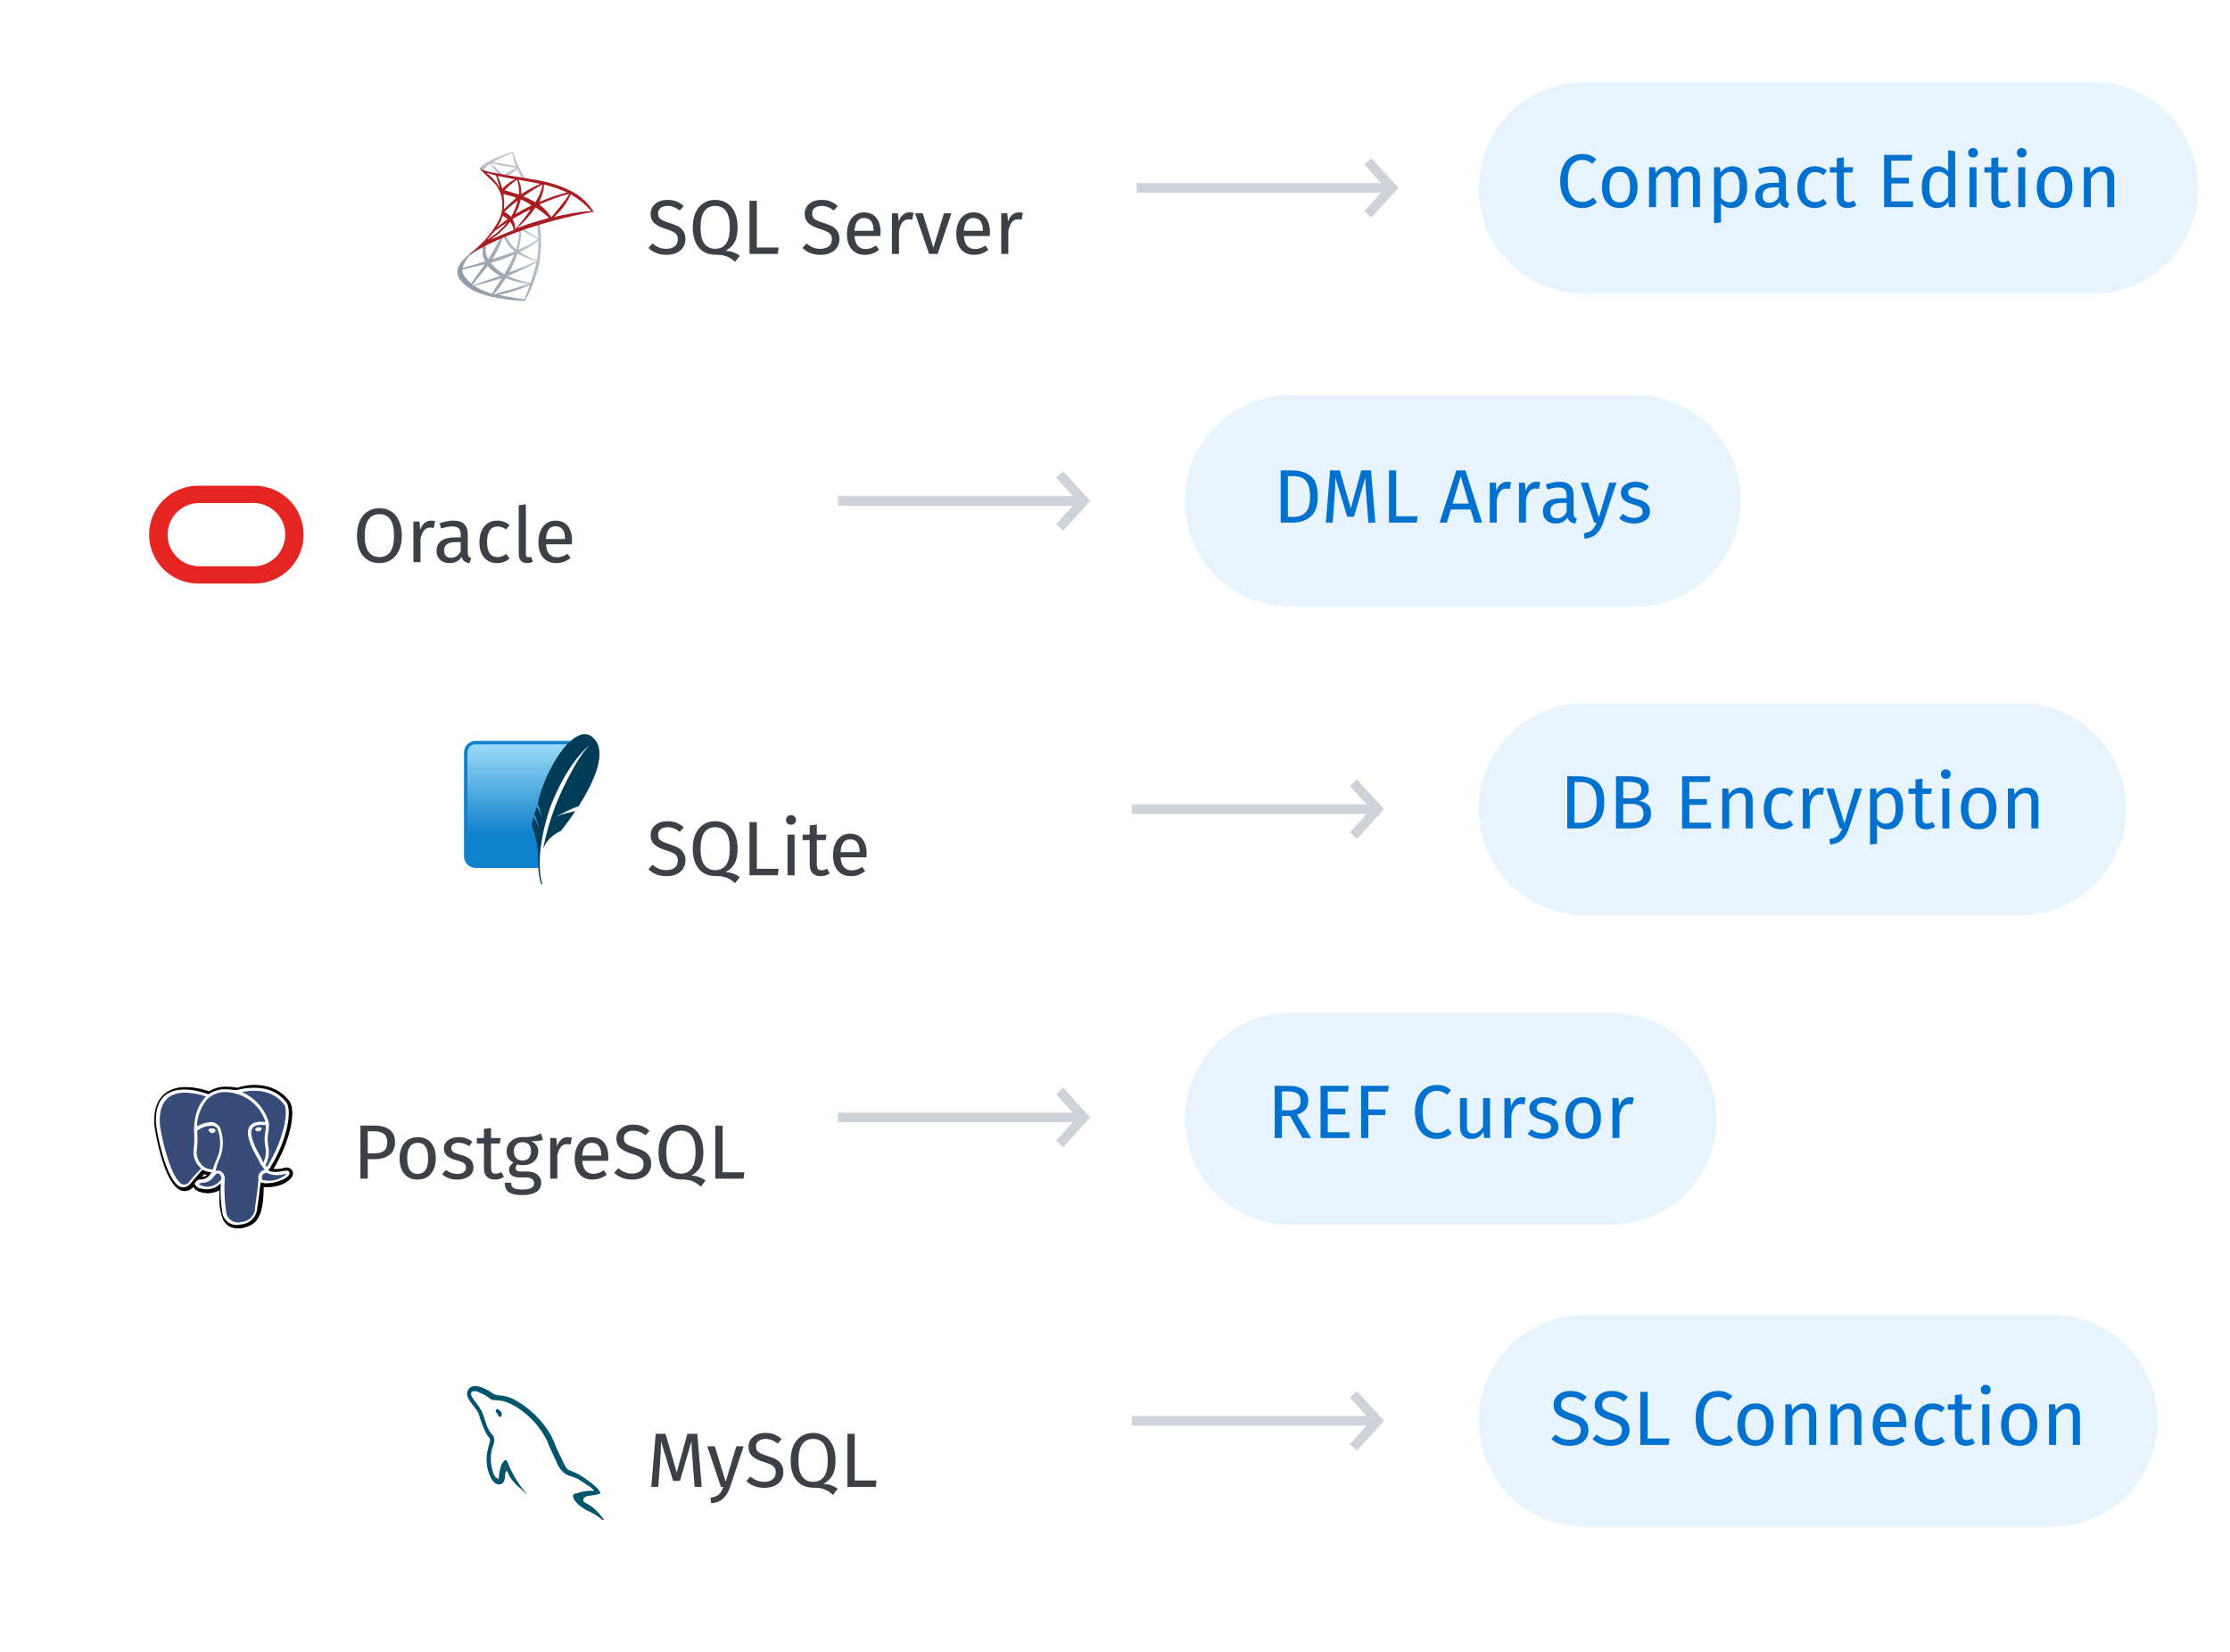 <svg width="463" height="343" viewBox="0 0 463 343" fill="none" xmlns="http://www.w3.org/2000/svg">
<g filter="url(#filter0_dd_37071_97933)">
<path d="M152 209H42C29.85 209 20 218.85 20 231C20 243.15 29.85 253 42 253H152C164.15 253 174 243.15 174 231C174 218.85 164.15 209 152 209Z" fill="white"/>
<path d="M69 231.001C69 236.836 66.682 242.431 62.556 246.557C58.43 250.682 52.834 253 47 253C41.165 253 35.569 250.682 31.444 246.556C27.318 242.43 25 236.835 25 231C25 225.165 27.318 219.57 31.444 215.444C35.569 211.318 41.165 209 47 209C52.834 209 58.43 211.318 62.556 215.443C66.682 219.569 69 225.164 69 230.999V231.001Z" fill="white"/>
<path d="M49.105 247.027C48.393 247.017 47.706 246.766 47.155 246.315C46.604 245.864 46.223 245.24 46.073 244.544L45.998 244.345C45.681 243.211 45.526 242.037 45.539 240.859V239.133C44.962 239.448 44.328 239.645 43.674 239.713C43.02 239.781 42.359 239.719 41.73 239.531C41.404 239.471 41.094 239.344 40.82 239.158C40.546 238.972 40.314 238.73 40.138 238.449C39.84 238.8 39.447 239.057 39.007 239.189C38.566 239.321 38.096 239.323 37.654 239.194C33.929 237.952 32.092 226.357 32.042 225.411C31.881 222.296 32.715 220.087 34.524 218.82C37.429 216.77 41.912 218.062 43.404 218.583C44.523 217.9 45.819 217.563 47.129 217.616C47.866 217.626 48.601 217.697 49.326 217.827C50.841 217.231 56.53 216.113 60.018 220.522C61.681 222.646 60.093 229.338 56.764 234.7C57.485 234.75 58.21 234.687 58.911 234.512C59.246 234.358 59.628 234.344 59.974 234.472C60.319 234.601 60.599 234.861 60.753 235.196L60.754 235.197L60.775 235.244C61.223 236.598 59.023 237.728 58.578 237.901C57.534 238.322 56.412 238.517 55.287 238.472H54.741V239.201C54.592 245.003 53.115 246.367 50.245 246.99C49.868 247.048 49.485 247.061 49.105 247.027ZM42.411 235.777L41.901 236.336C42.289 236.308 42.664 236.184 42.994 235.977C42.795 235.925 42.6 235.858 42.411 235.777Z" fill="black"/>
<path d="M60.106 235.405C59.995 235.067 59.609 234.97 58.976 235.094C56.804 235.542 55.972 235.206 55.735 234.97C59.387 229.458 60.839 222.64 59.461 220.866L59.224 220.579C58.542 219.769 57.696 219.112 56.742 218.653C56.297 218.449 55.836 218.283 55.363 218.158C54.911 218.041 54.45 217.958 53.986 217.91C53.516 217.859 53.042 217.838 52.569 217.847C52.171 217.847 51.757 217.869 51.327 217.91C50.981 217.938 50.637 217.987 50.297 218.058L49.489 218.231L49.192 218.307H49.068C48.974 218.331 48.876 218.331 48.782 218.307H48.535L48.038 218.231C47.691 218.188 47.342 218.164 46.993 218.158C45.673 218.097 44.368 218.457 43.267 219.188C42.436 218.865 37.571 217.153 34.576 219.188C32.976 220.318 32.228 222.354 32.379 225.236C32.442 226.589 34.428 237.405 37.543 238.445C37.708 238.502 37.88 238.532 38.055 238.534C38.374 238.507 38.684 238.41 38.961 238.248C39.238 238.086 39.475 237.865 39.656 237.6C40.772 236.259 41.79 235.117 42.064 234.869C42.608 235.182 43.223 235.348 43.85 235.353V235.541L43.529 235.938C43.317 236.234 43.037 236.473 42.712 236.635C42.387 236.798 42.027 236.879 41.664 236.871C41.393 236.874 41.13 236.959 40.909 237.114C40.687 237.27 40.518 237.489 40.423 237.742C40.508 238.013 40.671 238.253 40.892 238.431C41.113 238.609 41.381 238.719 41.664 238.745C42.098 238.857 42.544 238.916 42.992 238.92C43.524 238.92 44.051 238.81 44.539 238.596C45.026 238.382 45.465 238.07 45.826 237.679C45.706 239.831 45.839 241.99 46.223 244.112C46.394 244.746 46.769 245.307 47.289 245.708C47.81 246.109 48.448 246.329 49.105 246.333C49.431 246.33 49.755 246.292 50.073 246.22C50.946 246.151 51.765 245.768 52.379 245.144C52.992 244.519 53.359 243.693 53.413 242.819C53.611 241.663 53.958 238.87 54.107 237.479C54.506 237.617 54.926 237.685 55.348 237.679C56.272 237.68 57.188 237.503 58.044 237.157C59.113 236.871 60.317 236.051 60.106 235.405Z" fill="white"/>
<path d="M55.053 229.919C55.31 231.08 55.188 232.294 54.703 233.382C54.578 233.18 54.47 232.969 54.38 232.75C54.287 232.489 54.157 232.242 53.995 232.017C53.25 230.677 51.512 227.523 52.418 226.209C52.826 225.624 53.785 225.438 55.211 225.624C55.204 226.041 55.167 226.456 55.099 226.867C55.011 227.376 54.957 227.89 54.937 228.406C54.94 228.913 54.978 229.418 55.053 229.919ZM58.95 221.226C60.032 222.618 58.852 228.925 55.387 234.301L55.2 234.054L55.101 233.929C55.792 232.672 55.998 231.206 55.682 229.808C55.607 229.314 55.57 228.816 55.57 228.317C55.594 227.876 55.644 227.436 55.72 227.001C55.813 226.472 55.855 225.936 55.844 225.399C55.861 225.326 55.861 225.25 55.844 225.177C55.444 223.753 54.732 222.437 53.758 221.324C52.785 220.211 51.576 219.329 50.219 218.743C51.983 218.382 56.293 217.811 58.948 221.264L58.95 221.225V221.226ZM39.358 237.256C39.23 237.511 39.018 237.715 38.757 237.832C38.497 237.95 38.204 237.974 37.928 237.901C35.445 237.065 33.284 227.201 33.185 225.262C33.05 222.618 33.696 220.766 35.109 219.761C37.494 218.072 41.466 219.201 42.808 219.662C42.744 219.71 42.631 219.71 42.631 219.835C40.148 222.319 40.283 226.491 40.297 226.664V227.086C40.387 228.262 40.358 229.444 40.212 230.615C40.117 231.268 40.175 231.935 40.379 232.564C40.583 233.192 40.929 233.765 41.39 234.238C41.514 234.36 41.648 234.472 41.789 234.575C41.394 234.946 40.413 236.001 39.358 237.255L39.358 237.256ZM41.841 233.791C41.457 233.382 41.17 232.892 41.002 232.357C40.835 231.822 40.79 231.256 40.872 230.701C41.028 229.491 41.061 228.269 40.971 227.052V226.742C41.901 226.032 43.056 225.678 44.224 225.745C44.522 225.801 44.794 225.953 44.998 226.177C45.202 226.401 45.327 226.686 45.355 226.988C45.95 228.887 45.804 230.941 44.945 232.736C44.847 232.961 44.748 233.172 44.673 233.385L44.61 233.558C44.447 233.962 44.311 234.377 44.202 234.799C43.752 234.814 43.304 234.732 42.889 234.559C42.473 234.386 42.1 234.126 41.794 233.796L41.841 233.791ZM42.015 238.198C41.75 238.128 41.498 238.015 41.271 237.862C41.498 237.684 41.776 237.58 42.065 237.564C42.502 237.557 42.932 237.448 43.32 237.245C43.708 237.043 44.044 236.752 44.3 236.397C44.412 236.25 44.56 236.075 44.748 235.865C44.836 235.735 44.968 235.642 45.12 235.604C45.224 235.614 45.325 235.643 45.418 235.69C45.543 235.756 45.653 235.848 45.741 235.96C45.829 236.071 45.893 236.199 45.929 236.336C45.964 236.439 45.975 236.548 45.962 236.655C45.948 236.763 45.911 236.866 45.853 236.957C45.421 237.547 44.815 237.986 44.119 238.211C43.424 238.436 42.675 238.437 41.979 238.212L42.015 238.198ZM52.979 242.819C52.946 243.569 52.635 244.281 52.108 244.814C51.58 245.348 50.872 245.667 50.122 245.708C49.811 245.803 49.483 245.836 49.159 245.804C48.835 245.772 48.52 245.677 48.233 245.524C47.946 245.37 47.691 245.162 47.484 244.91C47.278 244.659 47.122 244.369 47.028 244.057L47.026 244.054L47.004 243.984C46.617 241.521 46.505 239.022 46.67 236.534C46.648 236.241 46.551 235.959 46.388 235.715C46.224 235.471 46 235.274 45.738 235.142C45.587 235.075 45.425 235.041 45.26 235.041C45.096 235.041 44.933 235.075 44.782 235.142C44.853 234.666 44.965 234.197 45.118 233.74L45.181 233.566C45.255 233.368 45.343 233.166 45.44 232.955C46.369 231.017 46.529 228.799 45.888 226.748C45.797 226.192 45.489 225.695 45.032 225.366C44.575 225.037 44.006 224.904 43.45 224.994L43.316 225.022C42.459 225.142 41.636 225.434 40.895 225.88C40.948 223.811 41.697 221.82 43.02 220.229C43.54 219.718 44.161 219.322 44.843 219.068C45.526 218.813 46.254 218.705 46.981 218.752C48.814 218.82 50.58 219.454 52.038 220.565C53.497 221.677 54.575 223.212 55.127 224.961C53.487 224.762 52.383 225.058 51.848 225.83C50.695 227.479 52.521 230.797 53.388 232.322C53.562 232.634 53.684 232.858 53.736 232.982C53.968 233.517 54.277 234.015 54.655 234.459C54.769 234.591 54.873 234.731 54.967 234.879H54.904C54.485 234.967 54.117 235.217 53.882 235.575C53.647 235.934 53.563 236.37 53.649 236.79L53.663 236.843C53.626 237.663 53.178 241.439 52.93 242.815L52.979 242.819ZM58.02 236.697C56.888 237.17 55.632 237.261 54.443 236.956C54.413 236.944 54.386 236.923 54.367 236.896C54.305 235.777 54.754 235.653 55.162 235.542L55.386 235.464L55.548 235.589C56.692 236.069 57.97 236.117 59.147 235.725H59.471C59.052 236.154 58.544 236.485 57.982 236.694L58.02 236.697ZM44.809 226.765C44.761 226.619 44.665 226.494 44.536 226.41C44.407 226.326 44.253 226.289 44.1 226.305C43.86 226.252 43.608 226.287 43.392 226.404C43.365 226.423 43.342 226.447 43.325 226.474C43.308 226.502 43.297 226.533 43.292 226.565C43.296 226.681 43.34 226.791 43.417 226.877C43.556 227.072 43.765 227.205 44 227.248H44.1C44.241 227.241 44.376 227.196 44.493 227.117C44.609 227.038 44.701 226.928 44.758 226.8L44.809 226.765ZM53.612 226.069C53.474 226.058 53.337 226.09 53.218 226.161C53.1 226.233 53.008 226.34 52.955 226.467C53.008 226.597 53.1 226.707 53.217 226.785C53.334 226.862 53.471 226.903 53.612 226.902H53.699C53.858 226.876 54.005 226.803 54.123 226.692C54.24 226.582 54.322 226.439 54.358 226.282C54.264 226.168 54.134 226.089 53.99 226.057C53.846 226.026 53.695 226.043 53.562 226.108L53.612 226.069Z" fill="#364B78"/>
<path d="M77.73 225.692C79.096 225.692 80.152 225.98 80.898 226.556C81.645 227.121 82.018 227.969 82.018 229.1C82.018 230.305 81.629 231.201 80.85 231.788C80.072 232.374 79.037 232.668 77.746 232.668H76.354V236.716H74.834V225.692H77.73ZM77.682 231.468C78.568 231.468 79.24 231.297 79.698 230.956C80.168 230.614 80.402 230.001 80.402 229.116C80.402 228.326 80.168 227.756 79.698 227.404C79.24 227.052 78.578 226.876 77.714 226.876H76.354V231.468H77.682ZM86.735 228.092C87.919 228.092 88.836 228.486 89.487 229.276C90.148 230.065 90.479 231.137 90.479 232.492C90.479 233.366 90.329 234.14 90.031 234.812C89.732 235.473 89.3 235.99 88.735 236.364C88.169 236.726 87.498 236.908 86.719 236.908C85.535 236.908 84.612 236.513 83.951 235.724C83.29 234.934 82.959 233.862 82.959 232.508C82.959 231.633 83.108 230.865 83.407 230.204C83.706 229.532 84.138 229.014 84.703 228.652C85.268 228.278 85.945 228.092 86.735 228.092ZM86.735 229.276C85.273 229.276 84.543 230.353 84.543 232.508C84.543 234.652 85.268 235.724 86.719 235.724C88.169 235.724 88.895 234.646 88.895 232.492C88.895 230.348 88.175 229.276 86.735 229.276ZM95.199 228.092C95.775 228.092 96.292 228.172 96.751 228.332C97.209 228.492 97.647 228.732 98.063 229.052L97.439 229.98C97.055 229.734 96.687 229.553 96.335 229.436C95.993 229.318 95.631 229.26 95.247 229.26C94.767 229.26 94.388 229.361 94.111 229.564C93.833 229.756 93.695 230.022 93.695 230.364C93.695 230.705 93.823 230.972 94.079 231.164C94.345 231.356 94.82 231.542 95.503 231.724C96.441 231.958 97.14 232.278 97.599 232.684C98.068 233.089 98.303 233.644 98.303 234.348C98.303 235.18 97.977 235.814 97.327 236.252C96.687 236.689 95.903 236.908 94.975 236.908C93.695 236.908 92.633 236.54 91.791 235.804L92.575 234.908C93.289 235.452 94.079 235.724 94.943 235.724C95.497 235.724 95.935 235.612 96.255 235.388C96.585 235.153 96.751 234.838 96.751 234.444C96.751 234.156 96.692 233.926 96.575 233.756C96.457 233.574 96.255 233.42 95.967 233.292C95.679 233.153 95.257 233.009 94.703 232.86C93.807 232.625 93.156 232.31 92.751 231.916C92.356 231.521 92.159 231.02 92.159 230.412C92.159 229.974 92.287 229.58 92.543 229.228C92.809 228.865 93.172 228.588 93.631 228.396C94.1 228.193 94.623 228.092 95.199 228.092ZM104.635 236.332C104.081 236.716 103.451 236.908 102.747 236.908C102.033 236.908 101.473 236.705 101.067 236.3C100.673 235.884 100.475 235.286 100.475 234.508V229.42H99.003V228.284H100.475V226.38L101.947 226.204V228.284H103.947L103.787 229.42H101.947V234.444C101.947 234.881 102.022 235.201 102.171 235.404C102.331 235.596 102.593 235.692 102.955 235.692C103.286 235.692 103.659 235.58 104.075 235.356L104.635 236.332ZM112.726 228.668C112.406 228.774 112.054 228.844 111.67 228.876C111.286 228.908 110.817 228.924 110.262 228.924C111.254 229.372 111.75 230.081 111.75 231.052C111.75 231.894 111.462 232.582 110.886 233.116C110.31 233.649 109.526 233.916 108.534 233.916C108.15 233.916 107.793 233.862 107.462 233.756C107.334 233.841 107.233 233.958 107.158 234.108C107.084 234.246 107.046 234.39 107.046 234.54C107.046 234.998 107.414 235.228 108.15 235.228H109.494C110.06 235.228 110.561 235.329 110.998 235.532C111.436 235.734 111.772 236.012 112.006 236.364C112.252 236.716 112.374 237.116 112.374 237.564C112.374 238.385 112.038 239.014 111.366 239.452C110.694 239.9 109.713 240.124 108.422 240.124C107.516 240.124 106.796 240.028 106.262 239.836C105.74 239.654 105.366 239.377 105.142 239.004C104.918 238.63 104.806 238.15 104.806 237.564H106.134C106.134 237.905 106.198 238.172 106.326 238.364C106.454 238.566 106.684 238.716 107.014 238.812C107.345 238.918 107.814 238.972 108.422 238.972C109.308 238.972 109.937 238.86 110.31 238.636C110.694 238.422 110.886 238.097 110.886 237.66C110.886 237.265 110.737 236.966 110.438 236.764C110.14 236.561 109.724 236.46 109.19 236.46H107.862C107.148 236.46 106.604 236.31 106.23 236.012C105.868 235.702 105.686 235.318 105.686 234.86C105.686 234.582 105.766 234.316 105.926 234.06C106.086 233.804 106.316 233.574 106.614 233.372C106.124 233.116 105.761 232.801 105.526 232.428C105.302 232.044 105.19 231.58 105.19 231.036C105.19 230.47 105.329 229.964 105.606 229.516C105.894 229.068 106.284 228.721 106.774 228.476C107.276 228.22 107.83 228.092 108.438 228.092C109.1 228.102 109.654 228.081 110.102 228.028C110.55 227.964 110.918 227.884 111.206 227.788C111.505 227.681 111.868 227.532 112.294 227.34L112.726 228.668ZM108.438 229.148C107.884 229.148 107.452 229.324 107.142 229.676C106.844 230.017 106.694 230.47 106.694 231.036C106.694 231.612 106.849 232.076 107.158 232.428C107.468 232.769 107.905 232.94 108.47 232.94C109.046 232.94 109.484 232.774 109.782 232.444C110.092 232.102 110.246 231.628 110.246 231.02C110.246 229.772 109.644 229.148 108.438 229.148ZM117.903 228.092C118.201 228.092 118.479 228.124 118.735 228.188L118.463 229.628C118.207 229.564 117.961 229.532 117.727 229.532C117.204 229.532 116.783 229.724 116.463 230.108C116.143 230.492 115.892 231.089 115.711 231.9V236.716H114.239V228.284H115.503L115.647 229.996C115.871 229.366 116.175 228.892 116.559 228.572C116.943 228.252 117.391 228.092 117.903 228.092ZM126.294 232.252C126.294 232.497 126.284 232.748 126.262 233.004H120.886C120.95 233.932 121.185 234.614 121.59 235.052C121.996 235.489 122.518 235.708 123.158 235.708C123.564 235.708 123.937 235.649 124.278 235.532C124.62 235.414 124.977 235.228 125.35 234.972L125.99 235.852C125.094 236.556 124.113 236.908 123.046 236.908C121.873 236.908 120.956 236.524 120.294 235.756C119.644 234.988 119.318 233.932 119.318 232.588C119.318 231.713 119.457 230.94 119.734 230.268C120.022 229.585 120.428 229.052 120.95 228.668C121.484 228.284 122.108 228.092 122.822 228.092C123.942 228.092 124.801 228.46 125.398 229.196C125.996 229.932 126.294 230.95 126.294 232.252ZM124.838 231.82C124.838 230.988 124.673 230.353 124.342 229.916C124.012 229.478 123.516 229.26 122.854 229.26C121.649 229.26 120.993 230.145 120.886 231.916H124.838V231.82ZM131.445 225.5C132.181 225.5 132.81 225.606 133.333 225.82C133.856 226.022 134.362 226.342 134.853 226.78L134.021 227.708C133.605 227.377 133.194 227.137 132.789 226.988C132.394 226.828 131.968 226.748 131.509 226.748C130.933 226.748 130.458 226.881 130.085 227.148C129.712 227.414 129.525 227.804 129.525 228.316C129.525 228.636 129.589 228.908 129.717 229.132C129.845 229.345 130.08 229.542 130.421 229.724C130.773 229.905 131.28 230.097 131.941 230.3C132.634 230.513 133.21 230.742 133.669 230.988C134.128 231.233 134.496 231.574 134.773 232.012C135.061 232.438 135.205 232.982 135.205 233.644C135.205 234.284 135.045 234.849 134.725 235.34C134.416 235.83 133.962 236.214 133.365 236.492C132.778 236.769 132.08 236.908 131.269 236.908C129.744 236.908 128.496 236.433 127.525 235.484L128.357 234.556C128.805 234.918 129.258 235.196 129.717 235.388C130.176 235.569 130.688 235.66 131.253 235.66C131.936 235.66 132.501 235.494 132.949 235.164C133.397 234.822 133.621 234.332 133.621 233.692C133.621 233.329 133.552 233.03 133.413 232.796C133.274 232.55 133.034 232.332 132.693 232.14C132.362 231.948 131.877 231.756 131.237 231.564C130.106 231.222 129.28 230.812 128.757 230.332C128.234 229.852 127.973 229.201 127.973 228.38C127.973 227.825 128.117 227.329 128.405 226.892C128.704 226.454 129.114 226.113 129.637 225.868C130.17 225.622 130.773 225.5 131.445 225.5ZM143.508 236.092C144.094 236.092 144.628 236.182 145.108 236.364C145.588 236.534 146.052 236.774 146.5 237.084L145.508 238.364C144.868 237.798 144.26 237.409 143.684 237.196C143.108 236.982 142.329 236.876 141.348 236.876C140.43 236.876 139.625 236.662 138.932 236.236C138.238 235.798 137.694 235.158 137.3 234.316C136.916 233.462 136.724 232.433 136.724 231.228C136.724 230.044 136.916 229.02 137.3 228.156C137.694 227.292 138.244 226.636 138.948 226.188C139.652 225.729 140.462 225.5 141.38 225.5C142.308 225.5 143.118 225.724 143.812 226.172C144.516 226.609 145.06 227.254 145.444 228.108C145.838 228.961 146.036 229.996 146.036 231.212C146.036 232.502 145.822 233.532 145.396 234.3C144.969 235.057 144.34 235.654 143.508 236.092ZM138.34 231.228C138.34 232.753 138.606 233.873 139.14 234.588C139.684 235.302 140.43 235.66 141.38 235.66C143.406 235.66 144.42 234.177 144.42 231.212C144.42 228.236 143.406 226.748 141.38 226.748C140.42 226.748 139.673 227.11 139.14 227.836C138.606 228.561 138.34 229.692 138.34 231.228ZM150.026 225.692V235.388H154.554L154.378 236.716H148.506V225.692H150.026Z" fill="#3D4046"/>
</g>
<g filter="url(#filter1_dd_37071_97933)">
<path d="M152 81H42C29.85 81 20 90.85 20 103C20 115.15 29.85 125 42 125H152C164.15 125 174 115.15 174 103C174 90.85 164.15 81 152 81Z" fill="white"/>
<path d="M69 103.001C69 108.835 66.682 114.431 62.556 118.557C58.43 122.682 52.834 125 47 125C41.165 125 35.569 122.682 31.444 118.556C27.318 114.43 25 108.835 25 103C25 97.165 27.318 91.57 31.444 87.444C35.569 83.318 41.165 81 47 81C52.834 81 58.43 83.318 62.556 87.443C66.682 91.569 69 97.165 69 102.999V103.001Z" fill="white"/>
<path d="M41.111 113.153C38.417 113.153 35.834 112.083 33.93 110.179C32.026 108.275 30.956 105.692 30.956 102.999C30.956 100.305 32.026 97.722 33.93 95.818C35.834 93.914 38.417 92.844 41.111 92.844H52.912C55.6 92.852 58.176 93.926 60.074 95.83C61.972 97.734 63.038 100.312 63.038 103C63.038 105.689 61.972 108.267 60.074 110.171C58.176 112.075 55.6 113.149 52.912 113.157L41.111 113.153ZM52.642 109.573C54.385 109.575 56.056 108.884 57.288 107.653C58.521 106.421 59.214 104.751 59.215 103.009C59.217 101.267 58.526 99.595 57.294 98.363C56.063 97.13 54.393 96.437 52.651 96.436H41.369C39.627 96.436 37.956 97.128 36.724 98.36C35.492 99.591 34.8 101.262 34.8 103.005C34.8 104.747 35.492 106.418 36.724 107.649C37.956 108.881 39.627 109.573 41.369 109.573H52.642Z" fill="#E42521"/>
<path d="M78.77 97.5C79.698 97.5 80.509 97.724 81.202 98.172C81.906 98.609 82.45 99.254 82.834 100.108C83.229 100.961 83.426 101.996 83.426 103.212C83.426 104.406 83.229 105.43 82.834 106.284C82.45 107.137 81.906 107.788 81.202 108.236C80.509 108.684 79.698 108.908 78.77 108.908C77.842 108.908 77.026 108.689 76.322 108.252C75.629 107.814 75.085 107.169 74.69 106.316C74.306 105.462 74.114 104.433 74.114 103.228C74.114 102.044 74.306 101.02 74.69 100.156C75.085 99.292 75.634 98.636 76.338 98.188C77.042 97.729 77.853 97.5 78.77 97.5ZM78.77 98.748C77.81 98.748 77.064 99.11 76.53 99.836C75.997 100.561 75.73 101.692 75.73 103.228C75.73 104.753 75.997 105.873 76.53 106.588C77.074 107.302 77.821 107.66 78.77 107.66C80.797 107.66 81.81 106.177 81.81 103.212C81.81 100.236 80.797 98.748 78.77 98.748ZM89.496 100.092C89.795 100.092 90.073 100.124 90.329 100.188L90.056 101.628C89.8 101.564 89.555 101.532 89.32 101.532C88.798 101.532 88.376 101.724 88.056 102.108C87.737 102.492 87.486 103.089 87.305 103.9V108.716H85.832V100.284H87.097L87.24 101.996C87.465 101.366 87.769 100.892 88.153 100.572C88.537 100.252 88.984 100.092 89.496 100.092ZM97.122 106.748C97.122 107.089 97.18 107.345 97.298 107.516C97.415 107.676 97.591 107.798 97.826 107.884L97.49 108.908C97.052 108.854 96.701 108.732 96.434 108.54C96.167 108.348 95.97 108.049 95.842 107.644C95.276 108.486 94.439 108.908 93.33 108.908C92.498 108.908 91.842 108.673 91.362 108.204C90.882 107.734 90.642 107.121 90.642 106.364C90.642 105.468 90.962 104.78 91.602 104.3C92.252 103.82 93.17 103.58 94.354 103.58H95.65V102.956C95.65 102.358 95.506 101.932 95.218 101.676C94.93 101.42 94.487 101.292 93.89 101.292C93.271 101.292 92.514 101.441 91.618 101.74L91.25 100.668C92.295 100.284 93.266 100.092 94.162 100.092C95.154 100.092 95.895 100.337 96.386 100.828C96.876 101.308 97.122 101.996 97.122 102.892V106.748ZM93.666 107.804C94.508 107.804 95.17 107.366 95.65 106.492V104.556H94.546C92.989 104.556 92.21 105.132 92.21 106.284C92.21 106.785 92.332 107.164 92.578 107.42C92.823 107.676 93.186 107.804 93.666 107.804ZM103.217 100.092C103.718 100.092 104.177 100.166 104.593 100.316C105.009 100.454 105.409 100.684 105.793 101.004L105.089 101.932C104.79 101.718 104.497 101.564 104.209 101.468C103.932 101.361 103.622 101.308 103.281 101.308C102.598 101.308 102.065 101.58 101.681 102.124C101.308 102.668 101.121 103.473 101.121 104.54C101.121 105.606 101.308 106.396 101.681 106.908C102.054 107.409 102.588 107.66 103.281 107.66C103.612 107.66 103.916 107.612 104.193 107.516C104.47 107.409 104.78 107.244 105.121 107.02L105.793 107.98C105.025 108.598 104.166 108.908 103.217 108.908C102.076 108.908 101.174 108.524 100.513 107.756C99.862 106.988 99.537 105.926 99.537 104.572C99.537 103.676 99.686 102.892 99.985 102.22C100.284 101.548 100.705 101.025 101.249 100.652C101.804 100.278 102.46 100.092 103.217 100.092ZM109.466 108.908C108.922 108.908 108.49 108.748 108.17 108.428C107.86 108.097 107.706 107.638 107.706 107.052V96.892L109.178 96.716V107.02C109.178 107.254 109.215 107.425 109.29 107.532C109.375 107.638 109.514 107.692 109.706 107.692C109.908 107.692 110.09 107.66 110.25 107.596L110.634 108.62C110.282 108.812 109.892 108.908 109.466 108.908ZM118.763 104.252C118.763 104.497 118.752 104.748 118.731 105.004H113.355C113.419 105.932 113.654 106.614 114.059 107.052C114.464 107.489 114.987 107.708 115.627 107.708C116.032 107.708 116.406 107.649 116.747 107.532C117.088 107.414 117.446 107.228 117.819 106.972L118.459 107.852C117.563 108.556 116.582 108.908 115.515 108.908C114.342 108.908 113.424 108.524 112.763 107.756C112.112 106.988 111.787 105.932 111.787 104.588C111.787 103.713 111.926 102.94 112.203 102.268C112.491 101.585 112.896 101.052 113.419 100.668C113.952 100.284 114.576 100.092 115.291 100.092C116.411 100.092 117.27 100.46 117.867 101.196C118.464 101.932 118.763 102.95 118.763 104.252ZM117.307 103.82C117.307 102.988 117.142 102.353 116.811 101.916C116.48 101.478 115.984 101.26 115.323 101.26C114.118 101.26 113.462 102.145 113.355 103.916H117.307V103.82Z" fill="#3D4046"/>
</g>
<g filter="url(#filter2_dd_37071_97933)">
<path d="M213 273H103C90.85 273 81 282.85 81 295C81 307.15 90.85 317 103 317H213C225.15 317 235 307.15 235 295C235 282.85 225.15 273 213 273Z" fill="white"/>
<path d="M130 295C130 300.835 127.682 306.431 123.556 310.556C119.43 314.682 113.835 317 108 317C102.165 317 96.569 314.682 92.444 310.556C88.318 306.431 86 300.835 86 295C86 289.165 88.318 283.569 92.444 279.444C96.569 275.318 102.165 273 108 273C113.835 273 119.43 275.318 123.556 279.444C127.682 283.569 130 289.165 130 295Z" fill="white"/>
<path d="M123.36 301.525C123.363 301.527 123.361 301.532 123.358 301.531C122.153 301.454 120.946 301.619 119.807 302.016C119.689 302.057 119.564 302.073 119.442 302.099C119.343 302.12 119.248 302.158 119.161 302.211C118.9 302.37 118.938 302.723 119.063 303.001C119.081 303.04 119.098 303.079 119.114 303.119C119.133 303.167 119.154 303.214 119.18 303.259C119.436 303.704 119.765 304.102 120.154 304.437C120.564 304.75 120.976 305.061 121.4 305.334C122.159 305.81 123.021 306.07 123.757 306.581C124.177 306.856 124.609 307.198 124.992 307.495C124.999 307.501 125.006 307.507 125.012 307.514C125.034 307.538 125.056 307.562 125.079 307.585C125.182 307.691 125.399 307.514 125.315 307.392L124.729 306.669C124.157 305.911 123.472 305.247 122.697 304.698C122.38 304.483 121.87 304.226 121.411 303.929C120.809 303.54 121.115 302.875 121.797 302.653C122.458 302.478 123.044 302.517 123.745 302.341C124.01 302.276 124.276 302.195 124.542 302.111C124.624 302.085 124.68 302.009 124.68 301.923C124.68 301.87 124.659 301.82 124.623 301.782C124.304 301.441 124.061 300.999 123.709 300.694C122.699 299.815 121.623 299.014 120.491 298.299C119.971 297.971 119.335 297.731 118.756 297.469C118.557 297.379 118.348 297.308 118.147 297.22C117.83 297.081 117.594 296.811 117.418 296.512C117.219 296.174 117.046 295.822 116.899 295.458C116.339 294.388 115.79 293.202 115.304 292.067C115.016 291.308 114.683 290.568 114.307 289.849C112.496 286.778 109.883 284.257 106.75 282.555C105.96 282.174 105.12 281.905 104.256 281.755L103.668 281.725C103.097 281.697 102.536 281.527 102.095 281.164C101.962 281.054 101.825 280.949 101.677 280.86C100.446 280.126 97.871 278.898 97.096 280.783C96.573 282.031 97.88 283.277 98.342 283.938C98.722 284.39 99.056 284.879 99.341 285.396C99.477 285.735 99.516 286.082 99.653 286.431C99.937 287.324 100.275 288.198 100.665 289.049C100.84 289.414 101.038 289.767 101.259 290.106C101.342 290.233 101.452 290.34 101.556 290.45C101.823 290.73 101.773 291.153 101.649 291.52C101.575 291.739 101.514 291.963 101.468 292.19C101.437 292.341 101.402 292.491 101.359 292.639C101.067 293.648 100.963 294.703 101.053 295.751C101.149 296.876 101.466 297.971 101.986 298.973C102.298 299.462 103.034 300.532 104.032 300.122C105.023 299.713 104.725 298.678 104.962 297.652C104.965 297.636 104.968 297.619 104.969 297.602C104.983 297.383 105.248 297.368 105.348 297.564C105.528 297.92 105.705 298.272 105.871 298.635C105.891 298.68 105.915 298.723 105.943 298.763C106.615 299.733 107.435 300.591 108.374 301.305C108.389 301.316 108.402 301.328 108.414 301.341C108.693 301.646 109 301.923 109.332 302.168C109.416 302.23 109.466 302.167 109.379 302.11C109.373 302.106 109.369 302.102 109.364 302.098C109 301.737 108.664 301.347 108.36 300.934C107.535 299.812 106.805 298.623 106.178 297.38C105.877 296.786 105.605 296.179 105.363 295.559C105.35 295.526 105.34 295.492 105.333 295.458C105.25 295.094 104.798 295.069 104.579 295.371C104.425 295.584 104.282 295.805 104.152 296.033C104.114 296.099 104.084 296.168 104.06 296.241C103.772 297.139 103.6 298.071 103.55 299.013C103.548 299.047 103.52 299.073 103.487 299.073C103.478 299.073 103.469 299.071 103.46 299.067C103.194 298.943 102.959 298.758 102.776 298.528C102.736 298.478 102.699 298.427 102.665 298.374C102.411 297.98 102.31 297.507 102.188 297.055C101.833 295.74 101.801 294.358 102.095 293.027C102.171 292.685 102.311 292.361 102.423 292.028C102.513 291.763 102.576 291.49 102.614 291.213C102.68 290.723 102.538 290.22 102.203 289.856C102.029 289.667 101.85 289.482 101.716 289.264C101.533 288.967 101.369 288.658 101.226 288.34C100.753 287.244 100.527 286.031 99.98 284.949C99.7 284.423 99.375 283.922 99.009 283.452C98.603 282.981 98.243 282.471 97.935 281.93C97.863 281.812 97.818 281.678 97.805 281.54C97.798 281.467 97.8 281.395 97.811 281.323C97.829 281.193 97.858 281.051 97.956 280.962C98.054 280.874 98.198 280.862 98.328 280.844C98.476 280.823 98.627 280.823 98.775 280.844C99.201 280.904 99.586 281.127 99.979 281.304C100.333 281.463 100.677 281.642 101.01 281.841C101.214 281.963 101.395 282.119 101.579 282.269C101.675 282.347 101.775 282.42 101.878 282.487C102.106 282.635 102.377 282.691 102.648 282.691C103.287 282.722 103.924 282.793 104.554 282.903C105.55 283.223 106.501 283.667 107.385 284.227C109.968 285.873 112.068 288.175 113.47 290.899C113.707 291.345 113.808 291.757 114.019 292.223C114.43 293.182 114.94 294.155 115.34 295.088C115.467 295.413 115.607 295.733 115.759 296.046C116.315 297.19 117.246 298.171 118.477 298.487C118.558 298.508 118.639 298.527 118.72 298.544C119.179 298.702 119.628 298.884 120.067 299.09C120.543 299.386 121.021 299.71 121.483 300.036C121.837 300.285 122.221 300.493 122.573 300.747C122.872 300.963 123.138 301.225 123.359 301.524C123.36 301.524 123.36 301.524 123.36 301.525ZM103.47 284.617C103.438 284.59 103.398 284.575 103.356 284.576C103.322 284.576 103.288 284.577 103.255 284.579C102.94 284.594 102.8 284.949 103 285.194C103.059 285.267 103.121 285.339 103.184 285.41C103.223 285.453 103.257 285.501 103.284 285.554C103.342 285.67 103.396 285.786 103.449 285.902C103.577 286.18 103.931 286.279 104.084 286.013C104.124 285.943 104.156 285.869 104.18 285.792C104.242 285.591 104.164 285.383 104.064 285.198C104.016 285.109 103.96 285.024 103.888 284.954C103.76 284.828 103.62 284.716 103.47 284.617Z" fill="#00546B"/>
<path d="M145.69 300.716H144.218L143.834 295.74C143.674 293.788 143.584 292.289 143.562 291.244L141.178 299.468H139.754L137.242 291.228C137.242 292.561 137.173 294.102 137.034 295.852L136.666 300.716H135.226L136.138 289.692H138.186L140.506 297.708L142.714 289.692H144.778L145.69 300.716ZM151.584 300.764C151.253 301.745 150.789 302.518 150.192 303.084C149.605 303.66 148.762 304.006 147.664 304.124L147.504 302.972C148.058 302.876 148.501 302.737 148.832 302.556C149.162 302.374 149.424 302.14 149.616 301.852C149.818 301.574 150.005 301.196 150.176 300.716H149.68L146.848 292.284H148.416L150.672 299.644L152.88 292.284H154.4L151.584 300.764ZM158.883 289.5C159.619 289.5 160.248 289.606 160.771 289.82C161.293 290.022 161.8 290.342 162.291 290.78L161.459 291.708C161.043 291.377 160.632 291.137 160.227 290.988C159.832 290.828 159.405 290.748 158.947 290.748C158.371 290.748 157.896 290.881 157.523 291.148C157.149 291.414 156.963 291.804 156.963 292.316C156.963 292.636 157.027 292.908 157.155 293.132C157.283 293.345 157.517 293.542 157.859 293.724C158.211 293.905 158.717 294.097 159.379 294.3C160.072 294.513 160.648 294.742 161.107 294.988C161.565 295.233 161.933 295.574 162.211 296.012C162.499 296.438 162.642 296.982 162.642 297.644C162.642 298.284 162.483 298.849 162.163 299.34C161.853 299.83 161.4 300.214 160.803 300.492C160.216 300.769 159.517 300.908 158.707 300.908C157.181 300.908 155.933 300.433 154.963 299.484L155.795 298.556C156.243 298.918 156.696 299.196 157.155 299.388C157.613 299.569 158.125 299.66 158.691 299.66C159.373 299.66 159.939 299.494 160.387 299.164C160.835 298.822 161.059 298.332 161.059 297.692C161.059 297.329 160.989 297.03 160.851 296.796C160.712 296.55 160.472 296.332 160.131 296.14C159.8 295.948 159.315 295.756 158.674 295.564C157.544 295.222 156.717 294.812 156.195 294.332C155.672 293.852 155.411 293.201 155.411 292.38C155.411 291.825 155.555 291.329 155.843 290.892C156.141 290.454 156.552 290.113 157.075 289.868C157.608 289.622 158.211 289.5 158.883 289.5ZM170.945 300.092C171.532 300.092 172.065 300.182 172.545 300.364C173.025 300.534 173.489 300.774 173.937 301.084L172.945 302.364C172.305 301.798 171.697 301.409 171.121 301.196C170.545 300.982 169.767 300.876 168.785 300.876C167.868 300.876 167.063 300.662 166.369 300.236C165.676 299.798 165.132 299.158 164.737 298.316C164.353 297.462 164.161 296.433 164.161 295.228C164.161 294.044 164.353 293.02 164.737 292.156C165.132 291.292 165.681 290.636 166.385 290.188C167.089 289.729 167.9 289.5 168.817 289.5C169.745 289.5 170.556 289.724 171.249 290.172C171.953 290.609 172.497 291.254 172.881 292.108C173.276 292.961 173.473 293.996 173.473 295.212C173.473 296.502 173.26 297.532 172.833 298.3C172.407 299.057 171.777 299.654 170.945 300.092ZM165.777 295.228C165.777 296.753 166.044 297.873 166.577 298.588C167.121 299.302 167.868 299.66 168.817 299.66C170.844 299.66 171.857 298.177 171.857 295.212C171.857 292.236 170.844 290.748 168.817 290.748C167.857 290.748 167.111 291.11 166.577 291.836C166.044 292.561 165.777 293.692 165.777 295.228ZM177.464 289.692V299.388H181.992L181.816 300.716H175.944V289.692H177.464Z" fill="#3D4046"/>
</g>
<g filter="url(#filter3_dd_37071_97933)">
<path d="M213 17H103C90.85 17 81 26.85 81 39C81 51.15 90.85 61 103 61H213C225.15 61 235 51.15 235 39C235 26.85 225.15 17 213 17Z" fill="white"/>
<path d="M130 39.001C130 44.836 127.682 50.431 123.556 54.557C119.43 58.682 113.834 61 108 61C102.165 61 96.569 58.682 92.444 54.556C88.318 50.43 86 44.835 86 39C86 33.165 88.318 27.57 92.444 23.444C96.569 19.318 102.165 17 108 17C113.834 17 119.43 19.318 123.556 23.443C127.682 27.569 130 33.164 130 38.999V39.001Z" fill="white"/>
<path d="M112.906 37.95L106.705 39.972L101.303 42.355L99.795 42.755C99.407 43.118 99 43.485 98.57 43.864C98.094 44.274 97.644 44.649 97.281 44.917C96.814 45.284 96.382 45.693 95.991 46.139C95.608 46.598 95.303 47.116 95.088 47.673C94.961 48.061 94.927 48.473 94.99 48.876C95.053 49.28 95.211 49.662 95.45 49.992C96.335 51.134 97.504 52.023 98.842 52.567C99.81 52.968 100.805 53.299 101.819 53.559C103.91 54.03 106.036 54.332 108.175 54.461C108.45 54.476 108.726 54.476 109 54.461C109.225 54.09 109.427 53.707 109.606 53.312C110.544 51.461 111.279 49.514 111.799 47.506C112.085 46.178 112.27 44.83 112.353 43.474V40.988C112.321 40.251 112.244 39.516 112.12 38.788C112.109 38.724 112.109 38.658 112.12 38.593L112.959 38.336L112.906 37.95ZM111.489 38.774C111.629 39.548 111.71 40.331 111.733 41.117C111.749 41.223 111.749 41.332 111.733 41.438C111.733 41.438 110.934 41 110.444 40.653C109.954 40.303 109.091 39.765 108.949 39.661C108.81 39.559 108.949 39.661 109.297 39.495C109.954 39.277 111.491 38.774 111.54 38.774H111.489ZM108.331 39.803C108.478 39.858 108.617 39.931 108.746 40.022C109.661 40.597 110.607 41.121 111.579 41.593C111.746 41.672 111.775 41.593 111.373 41.916C110.351 42.583 109.273 43.16 108.151 43.641L107.725 43.821C107.717 43.736 107.717 43.65 107.725 43.565C108.03 42.496 108.199 41.393 108.227 40.282V39.807H108.331V39.803ZM107.685 40.05C107.713 40.504 107.713 40.96 107.685 41.415C107.602 42.105 107.459 42.786 107.26 43.451C107.249 43.569 107.214 43.683 107.156 43.785C106.843 43.525 106.551 43.241 106.282 42.935C105.942 42.543 105.651 42.11 105.416 41.647C105.311 41.445 105.225 41.234 105.16 41.016C105.237 41.016 107.739 40.012 107.739 40.023L107.685 40.05ZM104.629 41.259L104.71 41.428C104.907 41.922 105.166 42.389 105.481 42.818C105.802 43.239 106.166 43.627 106.566 43.975L106.799 44.17C106.603 44.357 106.346 44.466 106.076 44.479C105.186 44.816 104.219 45.149 103.124 45.51L102.324 45.767L102.414 45.561C103.125 44.371 103.741 43.127 104.255 41.84L104.423 41.375C104.429 41.348 104.441 41.324 104.459 41.304C104.477 41.283 104.5 41.268 104.525 41.259H104.629ZM103.688 41.646C103.55 41.975 103.395 42.296 103.225 42.613C102.773 43.5 102.27 44.366 101.612 45.422L101.381 45.792L101.276 45.677C101.109 45.333 100.987 44.969 100.915 44.593C100.842 44.133 100.842 43.664 100.915 43.204C100.915 42.908 100.915 42.918 101.11 42.842C101.692 42.545 103.623 41.643 103.652 41.657L103.688 41.646ZM111.772 41.968V42.161C111.76 43.338 111.67 44.513 111.5 45.677V46.012L111.202 45.922C110.457 45.688 109.736 45.381 109.05 45.007C108.669 44.81 108.303 44.585 107.953 44.336L108.379 44.106C109.265 43.65 110.126 43.147 110.958 42.599C111.242 42.404 111.667 42.095 111.771 42.018L111.772 41.968ZM100.168 43.346V44.053C100.122 44.706 100.265 45.358 100.58 45.932L100.749 46.293C100.749 46.293 97.615 47.232 96.636 47.492L96.066 47.645V47.566C96.292 46.671 96.767 45.859 97.435 45.223C97.881 44.749 98.398 44.349 98.968 44.036L100.259 43.341L100.168 43.346ZM107.477 44.634L107.737 44.776C108.862 45.401 110.069 45.869 111.322 46.164H111.422L111.283 46.243C110.664 46.59 108.615 47.442 106.525 48.228L105.868 48.473H105.765L105.961 48.1C106.538 47.02 107.029 45.897 107.43 44.74V44.559L107.477 44.634ZM106.73 44.877L106.65 45.098C106.175 46.219 105.633 47.311 105.026 48.367L104.704 48.922L104.397 48.739C103.468 48.187 102.64 47.482 101.947 46.654L101.869 46.549L102.292 46.434C103.697 46.062 105.072 45.588 106.408 45.017L106.743 44.877H106.73ZM111.359 46.486C111.243 47.082 111.097 47.672 110.92 48.253C110.717 48.951 110.612 49.295 110.365 50.108C110.25 50.47 110.162 50.754 110.149 50.754C108.826 50.532 107.53 50.173 106.281 49.684C105.959 49.554 105.48 49.35 105.456 49.323L106.089 49.026C108.216 48.1 110.434 47.04 111.246 46.579L111.414 46.5L111.359 46.486ZM100.671 46.848C100.671 46.848 100.088 47.71 99.249 48.882L98.492 49.939L98.065 50.57L97.872 50.878L97.667 50.698C97.354 50.424 97.061 50.127 96.79 49.811C96.42 49.373 96.151 48.859 96.003 48.305C95.975 48.251 95.961 48.191 95.961 48.131C95.961 48.07 95.975 48.01 96.003 47.956L98.495 47.365L100.171 46.98L100.658 46.861L100.671 46.848ZM101.275 47.08L101.304 47.299C101.936 48.013 102.68 48.617 103.508 49.089L103.819 49.282L99.6 50.774L98.234 51.249H98.052L98.181 51.055C98.62 50.425 99.175 49.768 100.373 48.276L101.199 47.283L101.275 47.08ZM105.014 49.745L105.48 49.913C106.048 50.129 106.629 50.309 107.219 50.454C108.067 50.661 108.929 50.812 109.797 50.904H109.94L108.651 51.315C107.851 51.573 105.389 52.297 103.377 52.873L102.72 53.144C102.652 53.165 102.58 53.165 102.512 53.144L102.761 52.835C103.445 52.013 104.081 51.153 104.669 50.26L104.953 49.837L105.014 49.745ZM104.189 49.745C104.189 49.745 103.87 50.286 103.275 51.2L102.656 52.181L102.346 52.697L102.207 52.942H102.076C101.909 52.942 100.788 52.477 100.414 52.352C100.039 52.206 99.673 52.038 99.318 51.849C99.029 51.707 98.756 51.535 98.505 51.334L99.924 50.948C101.974 50.395 103.108 50.073 103.856 49.842L104.114 49.763L104.189 49.745ZM110.018 51.111C110.018 51.111 109.283 53.264 108.999 53.933C108.999 54.085 108.911 54.114 108.882 54.114L107.04 53.857C105.868 53.676 103.922 53.342 103.42 53.227H103.301L103.883 53.147C105.379 52.811 106.099 52.63 106.836 52.398C107.779 52.11 108.701 51.757 109.595 51.343L109.891 51.212L110.018 51.111Z" fill="url(#paint0_linear_37071_97933)"/>
<path d="M106.461 23.528C106.357 23.528 104.694 24.12 103.625 24.545C102.483 24.976 101.39 25.524 100.362 26.182C100.113 26.35 99.898 26.564 99.73 26.812C99.721 26.864 99.721 26.917 99.73 26.969L100.362 27.558L101.858 28.034L105.404 28.678L109.464 29.376V29.029L108.926 28.941L108.823 28.745C108.269 27.765 107.662 26.568 107.302 25.745C107.035 25.134 106.806 24.506 106.618 23.866C106.538 23.528 106.525 23.528 106.461 23.528ZM106.461 23.772V24.067C106.542 24.738 106.693 25.399 106.912 26.038C107.08 26.553 107.093 26.527 106.912 26.462C106.434 26.333 104.333 25.959 102.747 25.741L102.281 25.677C102.281 25.677 103.366 25.06 103.879 24.814C104.397 24.572 106.267 23.799 106.461 23.772ZM101.948 25.871H102.131C103.72 26.322 105.346 26.632 106.99 26.798H107.287L106.99 26.954C106.319 27.287 105.596 27.686 105.082 28.011L104.785 28.175H104.372L103.882 27.739L102.13 26.103L101.948 25.871ZM101.768 26.014L102.425 26.837L103.237 27.828L103.379 28.011C103.379 28.011 102.425 27.843 101.922 27.726C101.574 27.652 101.228 27.564 100.888 27.457L100.568 27.389C100.744 26.834 101.133 26.371 101.65 26.102L101.768 26.014ZM107.375 27.133C107.427 27.177 107.463 27.236 107.479 27.301C107.634 27.648 108.136 28.588 108.253 28.784C108.369 28.977 108.356 28.846 107.699 28.784L105.596 28.434L105.699 28.37C106.184 28.085 106.642 27.757 107.068 27.389L107.287 27.197L107.375 27.133Z" fill="url(#paint1_linear_37071_97933)"/>
<path d="M99.77 26.76C99.74 26.822 99.725 26.89 99.725 26.959C99.725 27.028 99.74 27.096 99.77 27.158C99.886 27.353 100.034 27.527 100.207 27.673C100.207 27.673 102.283 29.709 102.593 29.965C103.707 31.174 104.316 32.764 104.294 34.407C104.324 35.571 104.072 36.724 103.56 37.769C102.027 40.546 99.911 42.957 97.357 44.838L97.824 44.685C98.356 44.32 98.91 43.989 99.485 43.695C101.977 42.358 104.563 41.201 107.22 40.232C112.324 38.396 117.572 36.992 122.911 36.035L123.337 35.971L123.222 35.918C122.932 35.472 122.617 35.043 122.28 34.632C121.36 33.501 120.23 32.56 118.953 31.86C116.684 30.686 114.249 29.87 111.732 29.439C111.166 29.325 109.912 29.116 108.907 28.951C106.766 28.616 105.374 28.397 103.852 28.128C103.297 28.04 102.485 27.896 101.945 27.78C101.509 27.693 101.078 27.58 100.655 27.443C100.458 27.414 100.271 27.34 100.108 27.226C99.944 27.112 99.809 26.962 99.714 26.788L99.77 26.76ZM100.981 27.93H101.161L101.845 28.137L102.467 28.303L102.982 28.444C102.982 28.444 103.485 29.988 103.652 30.569C103.658 30.713 103.693 30.854 103.756 30.983L103.637 30.801C103.013 29.747 102.195 28.821 101.225 28.072L100.994 27.891L100.981 27.93ZM103.29 28.561H103.547C104.346 28.743 105.762 29.013 106.692 29.167H106.976L106.847 29.244C106.692 29.323 106.074 29.696 105.866 29.833C105.406 30.146 104.975 30.5 104.577 30.89L104.27 31.252V31.072C104.051 30.287 103.771 29.52 103.432 28.779L103.342 28.561H103.29ZM107.351 29.333C107.433 29.495 107.489 29.669 107.517 29.849C107.693 30.548 107.771 31.268 107.75 31.988V32.389L107.502 32.31L105.494 31.719L104.772 31.501C105.03 31.211 105.304 30.935 105.594 30.676C106.171 30.177 106.775 29.709 107.402 29.273L107.351 29.333ZM107.673 29.333C107.673 29.333 109.608 29.657 110.486 29.825L112.136 30.172C112.029 30.274 111.895 30.344 111.75 30.376C110.681 30.841 109.654 31.396 108.681 32.037L108.245 32.334C108.242 32.236 108.242 32.137 108.245 32.037C108.253 31.154 108.083 30.277 107.744 29.462L107.673 29.333ZM112.649 30.314C112.633 30.523 112.599 30.73 112.546 30.932C112.269 31.878 111.875 32.787 111.373 33.636C111.316 33.748 111.252 33.855 111.18 33.958L110.883 33.831C110.292 33.486 109.676 33.185 109.041 32.928L108.678 32.774C108.678 32.774 110.15 31.744 110.949 31.265C111.748 30.79 112.613 30.314 112.639 30.329L112.649 30.314ZM113.01 30.314L114.299 30.675C115.383 30.995 116.445 31.382 117.481 31.834L117.832 31.988H117.584C115.751 32.456 113.958 33.072 112.225 33.83L111.953 33.931C111.978 33.85 112.013 33.773 112.056 33.7C112.531 32.72 112.836 31.667 112.959 30.586C112.947 30.534 112.947 30.481 112.959 30.43L113.01 30.314ZM104.527 32.259C104.847 32.401 105.185 32.497 105.532 32.543C106.107 32.658 106.665 32.843 107.195 33.093L106.912 33.34C106.293 33.856 105.711 34.383 105.004 35.065L104.605 35.436C104.6 35.426 104.597 35.416 104.597 35.405C104.597 35.394 104.6 35.383 104.605 35.373C104.708 34.434 104.686 33.486 104.54 32.554C104.531 32.471 104.531 32.387 104.54 32.304L104.527 32.259ZM118.206 32.259C118.206 32.259 117.911 32.745 117.719 33.03C117.523 33.315 117.02 33.969 116.095 35.141L114.805 36.684L114.455 37.11L114.325 36.914C113.798 36.126 113.16 35.419 112.43 34.813L112.081 34.532L111.995 34.453C111.995 34.453 112.794 34.103 113.4 33.848C114.455 33.425 115.899 32.908 116.985 32.561L118.206 32.259ZM118.567 32.348L118.822 32.544C119.955 33.214 120.999 34.022 121.932 34.95C122.178 35.196 122.797 35.825 122.784 35.839H122.32C121.182 35.926 119.88 36.095 118.452 36.34C117.434 36.522 116.376 36.739 115.341 36.984L115.022 37.064L115.421 36.665C116.61 35.61 117.574 34.327 118.256 32.891L118.474 32.452L118.567 32.348ZM108.137 33.418C108.525 33.573 108.903 33.749 109.271 33.947C109.648 34.14 110.003 34.374 110.329 34.645L109.826 34.901C108.95 35.335 108.188 35.751 107.402 36.188L106.987 36.434L107.102 36.188C107.538 35.377 107.86 34.509 108.058 33.61C108.042 33.569 108.042 33.523 108.058 33.482L108.137 33.418ZM107.519 33.534C107.453 33.839 107.37 34.139 107.27 34.435C107.063 35.116 106.791 35.776 106.459 36.406L106.21 36.831L106.095 37.024L105.84 36.767C105.583 36.508 105.287 36.291 104.963 36.123L104.73 35.994C105.182 35.542 105.655 35.111 106.148 34.707C106.587 34.334 107.519 33.587 107.528 33.601L107.519 33.534ZM111.245 35.117L111.477 35.256C112.036 35.621 112.574 36.017 113.088 36.442C113.36 36.66 113.874 37.124 113.978 37.243L113.604 37.344C111.464 37.935 109.736 38.464 107.866 39.172L107.455 39.312C107.545 39.128 107.694 38.979 107.877 38.888C109.062 37.812 110.117 36.602 111.023 35.282L111.245 35.117ZM110.265 35.362C110.265 35.362 109.63 36.277 109.245 36.792C108.86 37.308 107.957 38.427 107.403 39.083L106.952 39.598C106.935 39.544 106.935 39.487 106.952 39.434C106.948 38.848 106.811 38.27 106.55 37.745C106.482 37.667 106.446 37.566 106.449 37.462C106.537 37.383 107.906 36.599 108.757 36.175C109.347 35.852 110.25 35.403 110.265 35.417V35.362ZM104.348 36.805L104.595 36.933C104.878 37.088 105.145 37.269 105.394 37.474C105.311 37.556 105.221 37.629 105.123 37.692C104.685 38.014 104.002 38.516 103.615 38.838C103.228 39.161 103.189 39.175 103.228 39.108C103.473 38.782 103.693 38.438 103.885 38.078C104.035 37.76 104.164 37.432 104.272 37.098C104.295 37.015 104.33 36.936 104.376 36.863L104.348 36.805ZM105.92 38.092C106.002 38.149 106.065 38.23 106.101 38.323C106.375 38.734 106.556 39.2 106.631 39.688V39.776L105.987 40.021C104.84 40.474 103.782 40.91 103.062 41.232L102.274 41.604L101.862 41.811L102.182 41.564C103.489 40.638 104.672 39.547 105.702 38.319L105.897 38.088H105.921V38.092L105.92 38.092ZM105.199 38.273C104.928 38.621 104.635 38.952 104.324 39.263C103.449 40.157 102.472 40.943 101.411 41.604L101.127 41.785C101.274 41.583 101.442 41.397 101.629 41.232C101.936 40.898 102.168 40.628 102.441 40.278C102.563 40.098 102.721 39.946 102.904 39.829C103.599 39.326 105.186 38.26 105.199 38.273Z" fill="url(#paint2_radial_37071_97933)"/>
<path d="M138.554 33.5C139.29 33.5 139.92 33.606 140.442 33.82C140.965 34.022 141.472 34.342 141.962 34.78L141.13 35.708C140.714 35.377 140.304 35.137 139.898 34.988C139.504 34.828 139.077 34.748 138.618 34.748C138.042 34.748 137.568 34.881 137.194 35.148C136.821 35.414 136.634 35.804 136.634 36.316C136.634 36.636 136.698 36.908 136.826 37.132C136.954 37.345 137.189 37.542 137.53 37.724C137.882 37.905 138.389 38.097 139.05 38.3C139.744 38.513 140.32 38.742 140.778 38.988C141.237 39.233 141.605 39.574 141.882 40.012C142.17 40.438 142.314 40.982 142.314 41.644C142.314 42.284 142.154 42.849 141.834 43.34C141.525 43.83 141.072 44.214 140.474 44.492C139.888 44.769 139.189 44.908 138.378 44.908C136.853 44.908 135.605 44.433 134.634 43.484L135.466 42.556C135.914 42.918 136.368 43.196 136.826 43.388C137.285 43.569 137.797 43.66 138.362 43.66C139.045 43.66 139.61 43.494 140.058 43.164C140.506 42.822 140.73 42.332 140.73 41.692C140.73 41.329 140.661 41.03 140.522 40.796C140.384 40.55 140.144 40.332 139.802 40.14C139.472 39.948 138.986 39.756 138.346 39.564C137.216 39.222 136.389 38.812 135.866 38.332C135.344 37.852 135.082 37.201 135.082 36.38C135.082 35.825 135.226 35.329 135.514 34.892C135.813 34.454 136.224 34.113 136.746 33.868C137.28 33.622 137.882 33.5 138.554 33.5ZM150.617 44.092C151.204 44.092 151.737 44.182 152.217 44.364C152.697 44.534 153.161 44.774 153.609 45.084L152.617 46.364C151.977 45.798 151.369 45.409 150.793 45.196C150.217 44.982 149.438 44.876 148.457 44.876C147.54 44.876 146.734 44.662 146.041 44.236C145.348 43.798 144.804 43.158 144.409 42.316C144.025 41.462 143.833 40.433 143.833 39.228C143.833 38.044 144.025 37.02 144.409 36.156C144.804 35.292 145.353 34.636 146.057 34.188C146.761 33.729 147.572 33.5 148.489 33.5C149.417 33.5 150.228 33.724 150.921 34.172C151.625 34.609 152.169 35.254 152.553 36.108C152.948 36.961 153.145 37.996 153.145 39.212C153.145 40.502 152.932 41.532 152.505 42.3C152.078 43.057 151.449 43.654 150.617 44.092ZM145.449 39.228C145.449 40.753 145.716 41.873 146.249 42.588C146.793 43.302 147.54 43.66 148.489 43.66C150.516 43.66 151.529 42.177 151.529 39.212C151.529 36.236 150.516 34.748 148.489 34.748C147.529 34.748 146.782 35.11 146.249 35.836C145.716 36.561 145.449 37.692 145.449 39.228ZM157.136 33.692V43.388H161.664L161.488 44.716H155.616V33.692H157.136ZM170.539 33.5C171.275 33.5 171.904 33.606 172.427 33.82C172.949 34.022 173.456 34.342 173.947 34.78L173.115 35.708C172.699 35.377 172.288 35.137 171.883 34.988C171.488 34.828 171.061 34.748 170.603 34.748C170.027 34.748 169.552 34.881 169.179 35.148C168.805 35.414 168.619 35.804 168.619 36.316C168.619 36.636 168.683 36.908 168.811 37.132C168.939 37.345 169.173 37.542 169.515 37.724C169.867 37.905 170.373 38.097 171.035 38.3C171.728 38.513 172.304 38.742 172.763 38.988C173.221 39.233 173.589 39.574 173.867 40.012C174.155 40.438 174.299 40.982 174.299 41.644C174.299 42.284 174.139 42.849 173.819 43.34C173.509 43.83 173.056 44.214 172.459 44.492C171.872 44.769 171.173 44.908 170.363 44.908C168.837 44.908 167.589 44.433 166.619 43.484L167.451 42.556C167.899 42.918 168.352 43.196 168.811 43.388C169.269 43.569 169.781 43.66 170.347 43.66C171.029 43.66 171.595 43.494 172.043 43.164C172.491 42.822 172.715 42.332 172.715 41.692C172.715 41.329 172.645 41.03 172.507 40.796C172.368 40.55 172.128 40.332 171.787 40.14C171.456 39.948 170.971 39.756 170.331 39.564C169.2 39.222 168.373 38.812 167.851 38.332C167.328 37.852 167.067 37.201 167.067 36.38C167.067 35.825 167.211 35.329 167.499 34.892C167.797 34.454 168.208 34.113 168.731 33.868C169.264 33.622 169.867 33.5 170.539 33.5ZM182.826 40.252C182.826 40.497 182.815 40.748 182.794 41.004H177.418C177.482 41.932 177.716 42.614 178.122 43.052C178.527 43.489 179.05 43.708 179.69 43.708C180.095 43.708 180.468 43.649 180.81 43.532C181.151 43.414 181.508 43.228 181.882 42.972L182.522 43.852C181.626 44.556 180.644 44.908 179.578 44.908C178.404 44.908 177.487 44.524 176.826 43.756C176.175 42.988 175.85 41.932 175.85 40.588C175.85 39.713 175.988 38.94 176.266 38.268C176.554 37.585 176.959 37.052 177.482 36.668C178.015 36.284 178.639 36.092 179.354 36.092C180.474 36.092 181.332 36.46 181.93 37.196C182.527 37.932 182.826 38.95 182.826 40.252ZM181.37 39.82C181.37 38.988 181.204 38.353 180.874 37.916C180.543 37.478 180.047 37.26 179.386 37.26C178.18 37.26 177.524 38.145 177.418 39.916H181.37V39.82ZM188.84 36.092C189.139 36.092 189.416 36.124 189.672 36.188L189.4 37.628C189.144 37.564 188.899 37.532 188.664 37.532C188.142 37.532 187.72 37.724 187.4 38.108C187.08 38.492 186.83 39.089 186.648 39.9V44.716H185.176V36.284H186.44L186.584 37.996C186.808 37.366 187.112 36.892 187.496 36.572C187.88 36.252 188.328 36.092 188.84 36.092ZM197.54 36.284L194.676 44.716H192.9L189.988 36.284H191.588L193.796 43.404L195.988 36.284H197.54ZM205.529 40.252C205.529 40.497 205.518 40.748 205.497 41.004H200.121C200.185 41.932 200.419 42.614 200.825 43.052C201.23 43.489 201.753 43.708 202.393 43.708C202.798 43.708 203.171 43.649 203.513 43.532C203.854 43.414 204.211 43.228 204.585 42.972L205.225 43.852C204.329 44.556 203.347 44.908 202.281 44.908C201.107 44.908 200.19 44.524 199.529 43.756C198.878 42.988 198.553 41.932 198.553 40.588C198.553 39.713 198.691 38.94 198.969 38.268C199.257 37.585 199.662 37.052 200.185 36.668C200.718 36.284 201.342 36.092 202.057 36.092C203.177 36.092 204.035 36.46 204.633 37.196C205.23 37.932 205.529 38.95 205.529 40.252ZM204.073 39.82C204.073 38.988 203.907 38.353 203.577 37.916C203.246 37.478 202.75 37.26 202.089 37.26C200.883 37.26 200.227 38.145 200.121 39.916H204.073V39.82ZM211.543 36.092C211.842 36.092 212.119 36.124 212.375 36.188L212.103 37.628C211.847 37.564 211.602 37.532 211.367 37.532C210.845 37.532 210.423 37.724 210.103 38.108C209.783 38.492 209.533 39.089 209.351 39.9V44.716H207.879V36.284H209.143L209.287 37.996C209.511 37.366 209.815 36.892 210.199 36.572C210.583 36.252 211.031 36.092 211.543 36.092Z" fill="#3D4046"/>
</g>
<g filter="url(#filter4_dd_37071_97933)">
<path d="M213 146H103C90.85 146 81 155.85 81 168C81 180.15 90.85 190 103 190H213C225.15 190 235 180.15 235 168C235 155.85 225.15 146 213 146Z" fill="white"/>
<path d="M130 168.001C130 173.835 127.682 179.431 123.556 183.557C119.43 187.682 113.834 190 108 190C102.165 190 96.569 187.682 92.444 183.556C88.318 179.43 86 173.835 86 168C86 162.165 88.318 156.57 92.444 152.444C96.569 148.318 102.165 146 108 146C113.834 146 119.43 148.318 123.556 152.443C127.682 156.569 130 162.165 130 167.999V168.001Z" fill="white"/>
<path d="M106.916 160.069C106.729 162.669 106.031 165.465 105.442 168.16C104.875 170.458 104.603 172.818 104.632 175.184C104.68 177.287 105.127 179.362 105.947 181.299C106.36 182.313 106.881 183.28 107.499 184.183C107.726 184.465 107.987 184.833 108.225 185.106C108.388 185.306 108.57 185.491 108.767 185.659C108.47 185.246 107.94 184.6 107.615 184.111C107.121 183.345 106.69 182.541 106.325 181.707C105.708 180.166 105.306 178.548 105.132 176.897C104.976 175.361 104.703 173.067 105.842 167.716C106.2 166.039 106.786 163.756 106.962 162.267C107.281 160.13 107.364 157.964 107.209 155.808C107.007 152.429 105.88 150.707 105.88 150.707C106.288 151.698 106.591 152.729 106.785 153.783C107.059 155.15 107.063 158.048 106.916 160.069Z" fill="white"/>
<path d="M138.554 162.5C139.29 162.5 139.92 162.606 140.442 162.82C140.965 163.022 141.472 163.342 141.962 163.78L141.13 164.708C140.714 164.377 140.304 164.137 139.898 163.988C139.504 163.828 139.077 163.748 138.618 163.748C138.042 163.748 137.568 163.881 137.194 164.148C136.821 164.414 136.634 164.804 136.634 165.316C136.634 165.636 136.698 165.908 136.826 166.132C136.954 166.345 137.189 166.542 137.53 166.724C137.882 166.905 138.389 167.097 139.05 167.3C139.744 167.513 140.32 167.742 140.778 167.988C141.237 168.233 141.605 168.574 141.882 169.012C142.17 169.438 142.314 169.982 142.314 170.644C142.314 171.284 142.154 171.849 141.834 172.34C141.525 172.83 141.072 173.214 140.474 173.492C139.888 173.769 139.189 173.908 138.378 173.908C136.853 173.908 135.605 173.433 134.634 172.484L135.466 171.556C135.914 171.918 136.368 172.196 136.826 172.388C137.285 172.569 137.797 172.66 138.362 172.66C139.045 172.66 139.61 172.494 140.058 172.164C140.506 171.822 140.73 171.332 140.73 170.692C140.73 170.329 140.661 170.03 140.522 169.796C140.384 169.55 140.144 169.332 139.802 169.14C139.472 168.948 138.986 168.756 138.346 168.564C137.216 168.222 136.389 167.812 135.866 167.332C135.344 166.852 135.082 166.201 135.082 165.38C135.082 164.825 135.226 164.329 135.514 163.892C135.813 163.454 136.224 163.113 136.746 162.868C137.28 162.622 137.882 162.5 138.554 162.5ZM150.617 173.092C151.204 173.092 151.737 173.182 152.217 173.364C152.697 173.534 153.161 173.774 153.609 174.084L152.617 175.364C151.977 174.798 151.369 174.409 150.793 174.196C150.217 173.982 149.438 173.876 148.457 173.876C147.54 173.876 146.734 173.662 146.041 173.236C145.348 172.798 144.804 172.158 144.409 171.316C144.025 170.462 143.833 169.433 143.833 168.228C143.833 167.044 144.025 166.02 144.409 165.156C144.804 164.292 145.353 163.636 146.057 163.188C146.761 162.729 147.572 162.5 148.489 162.5C149.417 162.5 150.228 162.724 150.921 163.172C151.625 163.609 152.169 164.254 152.553 165.108C152.948 165.961 153.145 166.996 153.145 168.212C153.145 169.502 152.932 170.532 152.505 171.3C152.078 172.057 151.449 172.654 150.617 173.092ZM145.449 168.228C145.449 169.753 145.716 170.873 146.249 171.588C146.793 172.302 147.54 172.66 148.489 172.66C150.516 172.66 151.529 171.177 151.529 168.212C151.529 165.236 150.516 163.748 148.489 163.748C147.529 163.748 146.782 164.11 146.249 164.836C145.716 165.561 145.449 166.692 145.449 168.228ZM157.136 162.692V172.388H161.664L161.488 173.716H155.616V162.692H157.136ZM164.976 165.284V173.716H163.504V165.284H164.976ZM164.224 161.236C164.534 161.236 164.784 161.332 164.976 161.524C165.168 161.716 165.264 161.956 165.264 162.244C165.264 162.532 165.168 162.772 164.976 162.964C164.784 163.145 164.534 163.236 164.224 163.236C163.926 163.236 163.68 163.145 163.488 162.964C163.296 162.772 163.2 162.532 163.2 162.244C163.2 161.956 163.296 161.716 163.488 161.524C163.68 161.332 163.926 161.236 164.224 161.236ZM172.276 173.332C171.721 173.716 171.092 173.908 170.388 173.908C169.673 173.908 169.113 173.705 168.708 173.3C168.313 172.884 168.116 172.286 168.116 171.508V166.42H166.644V165.284H168.116V163.38L169.588 163.204V165.284H171.588L171.428 166.42H169.588V171.444C169.588 171.881 169.663 172.201 169.812 172.404C169.972 172.596 170.233 172.692 170.596 172.692C170.927 172.692 171.3 172.58 171.716 172.356L172.276 173.332ZM179.935 169.252C179.935 169.497 179.924 169.748 179.903 170.004H174.527C174.591 170.932 174.826 171.614 175.231 172.052C175.636 172.489 176.159 172.708 176.799 172.708C177.204 172.708 177.578 172.649 177.919 172.532C178.26 172.414 178.618 172.228 178.991 171.972L179.631 172.852C178.735 173.556 177.754 173.908 176.687 173.908C175.514 173.908 174.596 173.524 173.935 172.756C173.284 171.988 172.959 170.932 172.959 169.588C172.959 168.713 173.098 167.94 173.375 167.268C173.663 166.585 174.068 166.052 174.591 165.668C175.124 165.284 175.748 165.092 176.463 165.092C177.583 165.092 178.442 165.46 179.039 166.196C179.636 166.932 179.935 167.95 179.935 169.252ZM178.479 168.82C178.479 167.988 178.314 167.353 177.983 166.916C177.652 166.478 177.156 166.26 176.495 166.26C175.29 166.26 174.634 167.145 174.527 168.916H178.479V168.82Z" fill="#3D4046"/>
</g>
<path d="M334.448 210.277H268C255.85 210.277 246 220.127 246 232.277C246 244.427 255.85 254.277 268 254.277H334.448C346.598 254.277 356.448 244.427 356.448 232.277C356.448 220.127 346.598 210.277 334.448 210.277Z" fill="#E7F4FF"/>
<path d="M266.155 231.686V236.277H264.661V225.443H267.507C268.859 225.443 269.881 225.7 270.573 226.214C271.276 226.728 271.627 227.493 271.627 228.51C271.627 229.264 271.433 229.878 271.045 230.349C270.657 230.821 270.07 231.177 269.284 231.419L272.209 236.277H270.432L267.837 231.686H266.155ZM267.664 230.538C268.45 230.538 269.043 230.381 269.441 230.066C269.839 229.741 270.039 229.222 270.039 228.51C270.039 227.839 269.834 227.357 269.425 227.063C269.027 226.759 268.382 226.607 267.491 226.607H266.155V230.538H267.664ZM275.675 226.638V230.176H279.323V231.371H275.675V235.082H280.172V236.277H274.181V225.443H280.047L279.874 226.638H275.675ZM284.09 226.638V230.334H287.628V231.513H284.09V236.277H282.596V225.443H288.351L288.178 226.638H284.09ZM298.271 225.255C298.921 225.255 299.466 225.339 299.906 225.506C300.357 225.674 300.813 225.947 301.274 226.324L300.457 227.283C299.796 226.749 299.099 226.481 298.365 226.481C297.464 226.481 296.735 226.827 296.18 227.519C295.635 228.211 295.362 229.322 295.362 230.853C295.362 232.341 295.635 233.442 296.18 234.155C296.725 234.857 297.448 235.208 298.35 235.208C298.811 235.208 299.209 235.129 299.545 234.972C299.88 234.815 300.247 234.59 300.645 234.296L301.4 235.255C301.075 235.601 300.645 235.889 300.111 236.12C299.587 236.351 298.984 236.466 298.302 236.466C297.422 236.466 296.636 236.251 295.944 235.821C295.262 235.381 294.728 234.742 294.34 233.903C293.963 233.054 293.774 232.037 293.774 230.853C293.774 229.668 293.973 228.656 294.371 227.818C294.77 226.969 295.31 226.329 295.991 225.899C296.672 225.47 297.432 225.255 298.271 225.255ZM308.123 236.277L308.013 234.988C307.699 235.502 307.337 235.879 306.928 236.12C306.519 236.351 306.022 236.466 305.434 236.466C304.711 236.466 304.145 236.246 303.736 235.806C303.327 235.365 303.123 234.742 303.123 233.934V227.991H304.57V233.777C304.57 234.343 304.669 234.747 304.868 234.988C305.068 235.219 305.393 235.334 305.843 235.334C306.65 235.334 307.342 234.857 307.919 233.903V227.991H309.366V236.277H308.123ZM315.954 227.802C316.248 227.802 316.52 227.833 316.772 227.896L316.505 229.312C316.253 229.249 316.012 229.217 315.781 229.217C315.268 229.217 314.854 229.406 314.539 229.783C314.225 230.161 313.978 230.748 313.8 231.544V236.277H312.354V227.991H313.596L313.737 229.673C313.957 229.055 314.256 228.588 314.634 228.274C315.011 227.959 315.451 227.802 315.954 227.802ZM320.514 227.802C321.08 227.802 321.589 227.881 322.039 228.038C322.49 228.195 322.92 228.431 323.329 228.745L322.7 229.705C322.333 229.443 321.976 229.254 321.63 229.139C321.295 229.013 320.939 228.95 320.561 228.95C320.089 228.95 319.717 229.049 319.445 229.249C319.172 229.437 319.036 229.699 319.036 230.035C319.036 230.37 319.162 230.632 319.413 230.821C319.675 231.01 320.142 231.193 320.813 231.371C321.735 231.602 322.422 231.917 322.873 232.315C323.334 232.713 323.565 233.258 323.565 233.95C323.565 234.768 323.245 235.392 322.605 235.821C321.976 236.251 321.206 236.466 320.294 236.466C319.036 236.466 317.993 236.104 317.165 235.381L317.967 234.469C318.617 235.025 319.382 235.302 320.262 235.302C320.797 235.302 321.227 235.192 321.552 234.972C321.877 234.752 322.039 234.459 322.039 234.092C322.039 233.798 321.982 233.562 321.866 233.384C321.751 233.195 321.552 233.038 321.269 232.912C320.996 232.776 320.582 232.635 320.027 232.488C319.146 232.257 318.507 231.948 318.108 231.56C317.72 231.162 317.526 230.664 317.526 230.066C317.526 229.637 317.652 229.249 317.904 228.903C318.166 228.557 318.522 228.289 318.973 228.101C319.434 227.902 319.948 227.802 320.514 227.802ZM328.719 227.802C329.882 227.802 330.784 228.19 331.423 228.966C332.073 229.741 332.398 230.795 332.398 232.126C332.398 232.986 332.252 233.746 331.958 234.406C331.665 235.056 331.24 235.565 330.684 235.931C330.129 236.288 329.468 236.466 328.703 236.466C327.54 236.466 326.633 236.078 325.983 235.302C325.333 234.527 325.008 233.473 325.008 232.142C325.008 231.282 325.155 230.528 325.448 229.878C325.742 229.217 326.166 228.709 326.722 228.352C327.277 227.985 327.943 227.802 328.719 227.802ZM328.719 228.966C327.283 228.966 326.565 230.024 326.565 232.142C326.565 234.249 327.277 235.302 328.703 235.302C330.129 235.302 330.842 234.244 330.842 232.126C330.842 230.019 330.134 228.966 328.719 228.966ZM338.389 227.802C338.682 227.802 338.955 227.833 339.207 227.896L338.939 229.312C338.688 229.249 338.447 229.217 338.216 229.217C337.702 229.217 337.288 229.406 336.974 229.783C336.659 230.161 336.413 230.748 336.235 231.544V236.277H334.788V227.991H336.03L336.172 229.673C336.392 229.055 336.691 228.588 337.068 228.274C337.446 227.959 337.886 227.802 338.389 227.802Z" fill="#0071CE"/>
<path d="M339.448 82H268C255.85 82 246 91.85 246 104C246 116.15 255.85 126 268 126H339.448C351.598 126 361.448 116.15 361.448 104C361.448 91.85 351.598 82 339.448 82Z" fill="#E7F4FF"/>
<path d="M268.166 97.666C269.801 97.666 271.112 98.049 272.097 98.814C273.093 99.569 273.591 100.973 273.591 103.028C273.591 105.03 273.093 106.445 272.097 107.274C271.112 108.091 269.911 108.5 268.496 108.5H265.902V97.666H268.166ZM267.396 107.321H268.606C269.613 107.321 270.43 107.011 271.059 106.393C271.688 105.774 272.003 104.653 272.003 103.028C272.003 101.885 271.84 101.01 271.515 100.402C271.19 99.784 270.776 99.375 270.273 99.176C269.77 98.966 269.178 98.861 268.496 98.861H267.396V107.321ZM284.107 108.5L283.73 103.61C283.572 101.691 283.483 100.219 283.462 99.191L281.119 107.274H279.72L277.251 99.176C277.251 100.486 277.183 102.001 277.047 103.72L276.685 108.5H275.27L276.166 97.666H278.179L280.459 105.544L282.629 97.666H284.657L285.554 108.5H284.107ZM294.326 107.195L294.153 108.5H288.382V97.666H289.876V107.195H294.326ZM301.224 105.78L300.407 108.5H298.897L302.372 97.666H304.259L307.718 108.5H306.146L305.328 105.78H301.224ZM303.284 98.908L301.586 104.569H304.967L303.284 98.908ZM312.911 100.025C313.205 100.025 313.477 100.056 313.729 100.119L313.461 101.534C313.21 101.471 312.969 101.44 312.738 101.44C312.224 101.44 311.81 101.629 311.496 102.006C311.181 102.383 310.935 102.97 310.757 103.767V108.5H309.31V100.213H310.552L310.694 101.896C310.914 101.277 311.213 100.811 311.59 100.496C311.968 100.182 312.408 100.025 312.911 100.025ZM318.977 100.025C319.27 100.025 319.543 100.056 319.794 100.119L319.527 101.534C319.275 101.471 319.034 101.44 318.804 101.44C318.29 101.44 317.876 101.629 317.561 102.006C317.247 102.383 317.001 102.97 316.822 103.767V108.5H315.376V100.213H316.618L316.759 101.896C316.98 101.277 317.278 100.811 317.656 100.496C318.033 100.182 318.473 100.025 318.977 100.025ZM326.716 106.566C326.716 106.901 326.774 107.153 326.889 107.321C327.004 107.478 327.177 107.598 327.408 107.682L327.078 108.689C326.648 108.636 326.302 108.516 326.04 108.327C325.778 108.138 325.584 107.845 325.458 107.446C324.903 108.275 324.08 108.689 322.989 108.689C322.172 108.689 321.527 108.458 321.055 107.997C320.584 107.536 320.348 106.933 320.348 106.189C320.348 105.308 320.662 104.632 321.291 104.16C321.931 103.688 322.832 103.453 323.996 103.453H325.269V102.839C325.269 102.252 325.128 101.833 324.845 101.581C324.562 101.33 324.127 101.204 323.54 101.204C322.932 101.204 322.188 101.351 321.307 101.644L320.945 100.591C321.973 100.213 322.927 100.025 323.807 100.025C324.782 100.025 325.511 100.266 325.993 100.748C326.475 101.22 326.716 101.896 326.716 102.776V106.566ZM323.32 107.604C324.148 107.604 324.798 107.174 325.269 106.314V104.412H324.185C322.654 104.412 321.889 104.978 321.889 106.11C321.889 106.603 322.009 106.975 322.25 107.226C322.492 107.478 322.848 107.604 323.32 107.604ZM332.851 108.547C332.526 109.512 332.07 110.272 331.483 110.827C330.907 111.393 330.079 111.734 328.999 111.849L328.842 110.717C329.387 110.623 329.822 110.486 330.147 110.308C330.472 110.13 330.729 109.899 330.917 109.616C331.116 109.344 331.3 108.972 331.468 108.5H330.98L328.197 100.213H329.738L331.955 107.446L334.125 100.213H335.619L332.851 108.547ZM339.521 100.025C340.087 100.025 340.596 100.103 341.047 100.261C341.497 100.418 341.927 100.654 342.336 100.968L341.707 101.927C341.34 101.665 340.984 101.477 340.638 101.361C340.302 101.235 339.946 101.173 339.568 101.173C339.097 101.173 338.725 101.272 338.452 101.471C338.18 101.66 338.043 101.922 338.043 102.258C338.043 102.593 338.169 102.855 338.421 103.044C338.683 103.232 339.149 103.416 339.82 103.594C340.743 103.825 341.429 104.139 341.88 104.538C342.341 104.936 342.572 105.481 342.572 106.173C342.572 106.99 342.252 107.614 341.613 108.044C340.984 108.474 340.213 108.689 339.301 108.689C338.043 108.689 337 108.327 336.172 107.604L336.974 106.692C337.624 107.247 338.389 107.525 339.27 107.525C339.804 107.525 340.234 107.415 340.559 107.195C340.884 106.975 341.047 106.681 341.047 106.314C341.047 106.021 340.989 105.785 340.874 105.607C340.758 105.418 340.559 105.261 340.276 105.135C340.004 104.999 339.589 104.857 339.034 104.71C338.153 104.48 337.514 104.171 337.116 103.783C336.728 103.384 336.534 102.886 336.534 102.289C336.534 101.859 336.66 101.471 336.911 101.125C337.173 100.779 337.53 100.512 337.98 100.323C338.442 100.124 338.955 100.025 339.521 100.025Z" fill="#0071CE"/>
<path d="M426 273H329C316.85 273 307 282.85 307 295C307 307.15 316.85 317 329 317H426C438.15 317 448 307.15 448 295C448 282.85 438.15 273 426 273Z" fill="#E7F4FF"/>
<path d="M326.039 288.784C326.775 288.784 327.404 288.891 327.927 289.104C328.449 289.307 328.956 289.627 329.447 290.064L328.615 290.992C328.199 290.661 327.788 290.421 327.383 290.272C326.988 290.112 326.561 290.032 326.103 290.032C325.527 290.032 325.052 290.165 324.679 290.432C324.305 290.699 324.119 291.088 324.119 291.6C324.119 291.92 324.183 292.192 324.311 292.416C324.439 292.629 324.673 292.827 325.015 293.008C325.367 293.189 325.873 293.381 326.535 293.584C327.228 293.797 327.804 294.027 328.263 294.272C328.721 294.517 329.089 294.859 329.367 295.296C329.655 295.723 329.799 296.267 329.799 296.928C329.799 297.568 329.639 298.133 329.319 298.624C329.009 299.115 328.556 299.499 327.959 299.776C327.372 300.053 326.673 300.192 325.863 300.192C324.337 300.192 323.089 299.717 322.119 298.768L322.951 297.84C323.399 298.203 323.852 298.48 324.311 298.672C324.769 298.853 325.281 298.944 325.847 298.944C326.529 298.944 327.095 298.779 327.543 298.448C327.991 298.107 328.215 297.616 328.215 296.976C328.215 296.613 328.145 296.315 328.007 296.08C327.868 295.835 327.628 295.616 327.287 295.424C326.956 295.232 326.471 295.04 325.831 294.848C324.7 294.507 323.873 294.096 323.351 293.616C322.828 293.136 322.567 292.485 322.567 291.664C322.567 291.109 322.711 290.613 322.999 290.176C323.297 289.739 323.708 289.397 324.231 289.152C324.764 288.907 325.367 288.784 326.039 288.784ZM334.57 288.784C335.306 288.784 335.935 288.891 336.458 289.104C336.981 289.307 337.487 289.627 337.978 290.064L337.146 290.992C336.73 290.661 336.319 290.421 335.914 290.272C335.519 290.112 335.093 290.032 334.634 290.032C334.058 290.032 333.583 290.165 333.21 290.432C332.837 290.699 332.65 291.088 332.65 291.6C332.65 291.92 332.714 292.192 332.842 292.416C332.97 292.629 333.205 292.827 333.546 293.008C333.898 293.189 334.405 293.381 335.066 293.584C335.759 293.797 336.335 294.027 336.794 294.272C337.253 294.517 337.621 294.859 337.898 295.296C338.186 295.723 338.33 296.267 338.33 296.928C338.33 297.568 338.17 298.133 337.85 298.624C337.541 299.115 337.087 299.499 336.49 299.776C335.903 300.053 335.205 300.192 334.394 300.192C332.869 300.192 331.621 299.717 330.65 298.768L331.482 297.84C331.93 298.203 332.383 298.48 332.842 298.672C333.301 298.853 333.813 298.944 334.378 298.944C335.061 298.944 335.626 298.779 336.074 298.448C336.522 298.107 336.746 297.616 336.746 296.976C336.746 296.613 336.677 296.315 336.538 296.08C336.399 295.835 336.159 295.616 335.818 295.424C335.487 295.232 335.002 295.04 334.362 294.848C333.231 294.507 332.405 294.096 331.882 293.616C331.359 293.136 331.098 292.485 331.098 291.664C331.098 291.109 331.242 290.613 331.53 290.176C331.829 289.739 332.239 289.397 332.762 289.152C333.295 288.907 333.898 288.784 334.57 288.784ZM342.089 288.976V298.672H346.617L346.441 300H340.569V288.976H342.089ZM356.628 288.784C357.289 288.784 357.844 288.869 358.292 289.04C358.751 289.211 359.215 289.488 359.684 289.872L358.852 290.848C358.18 290.304 357.471 290.032 356.724 290.032C355.807 290.032 355.065 290.384 354.5 291.088C353.945 291.792 353.668 292.923 353.668 294.48C353.668 295.995 353.945 297.115 354.5 297.84C355.055 298.555 355.791 298.912 356.708 298.912C357.177 298.912 357.588 298.832 357.94 298.672C358.292 298.512 358.665 298.288 359.06 298L359.812 298.96C359.471 299.312 359.033 299.605 358.5 299.84C357.967 300.075 357.353 300.192 356.66 300.192C355.764 300.192 354.964 299.973 354.26 299.536C353.567 299.088 353.023 298.437 352.628 297.584C352.244 296.72 352.052 295.685 352.052 294.48C352.052 293.275 352.255 292.245 352.66 291.392C353.065 290.528 353.615 289.877 354.308 289.44C355.001 289.003 355.775 288.784 356.628 288.784ZM364.501 291.376C365.685 291.376 366.602 291.771 367.253 292.56C367.914 293.349 368.245 294.421 368.245 295.776C368.245 296.651 368.095 297.424 367.797 298.096C367.498 298.757 367.066 299.275 366.501 299.648C365.935 300.011 365.263 300.192 364.485 300.192C363.301 300.192 362.378 299.797 361.717 299.008C361.055 298.219 360.725 297.147 360.725 295.792C360.725 294.917 360.874 294.149 361.173 293.488C361.471 292.816 361.903 292.299 362.469 291.936C363.034 291.563 363.711 291.376 364.501 291.376ZM364.501 292.56C363.039 292.56 362.309 293.637 362.309 295.792C362.309 297.936 363.034 299.008 364.485 299.008C365.935 299.008 366.661 297.931 366.661 295.776C366.661 293.632 365.941 292.56 364.501 292.56ZM374.644 291.376C375.412 291.376 376.01 291.605 376.436 292.064C376.874 292.523 377.092 293.152 377.092 293.952V300H375.62V294.16C375.62 293.563 375.508 293.141 375.284 292.896C375.06 292.651 374.73 292.528 374.292 292.528C373.844 292.528 373.45 292.656 373.108 292.912C372.767 293.168 372.447 293.536 372.148 294.016V300H370.676V291.568H371.94L372.068 292.816C372.367 292.368 372.735 292.016 373.172 291.76C373.62 291.504 374.111 291.376 374.644 291.376ZM384.019 291.376C384.787 291.376 385.385 291.605 385.811 292.064C386.249 292.523 386.467 293.152 386.467 293.952V300H384.995V294.16C384.995 293.563 384.883 293.141 384.659 292.896C384.435 292.651 384.105 292.528 383.667 292.528C383.219 292.528 382.825 292.656 382.483 292.912C382.142 293.168 381.822 293.536 381.523 294.016V300H380.051V291.568H381.315L381.443 292.816C381.742 292.368 382.11 292.016 382.547 291.76C382.995 291.504 383.486 291.376 384.019 291.376ZM395.794 295.536C395.794 295.781 395.784 296.032 395.762 296.288H390.386C390.45 297.216 390.685 297.899 391.09 298.336C391.496 298.773 392.018 298.992 392.658 298.992C393.064 298.992 393.437 298.933 393.778 298.816C394.12 298.699 394.477 298.512 394.85 298.256L395.49 299.136C394.594 299.84 393.613 300.192 392.546 300.192C391.373 300.192 390.456 299.808 389.794 299.04C389.144 298.272 388.818 297.216 388.818 295.872C388.818 294.997 388.957 294.224 389.234 293.552C389.522 292.869 389.928 292.336 390.45 291.952C390.984 291.568 391.608 291.376 392.322 291.376C393.442 291.376 394.301 291.744 394.898 292.48C395.496 293.216 395.794 294.235 395.794 295.536ZM394.338 295.104C394.338 294.272 394.173 293.637 393.842 293.2C393.512 292.763 393.016 292.544 392.354 292.544C391.149 292.544 390.493 293.429 390.386 295.2H394.338V295.104ZM401.217 291.376C401.718 291.376 402.177 291.451 402.593 291.6C403.009 291.739 403.409 291.968 403.793 292.288L403.089 293.216C402.79 293.003 402.497 292.848 402.209 292.752C401.932 292.645 401.622 292.592 401.281 292.592C400.598 292.592 400.065 292.864 399.681 293.408C399.308 293.952 399.121 294.757 399.121 295.824C399.121 296.891 399.308 297.68 399.681 298.192C400.054 298.693 400.588 298.944 401.281 298.944C401.612 298.944 401.916 298.896 402.193 298.8C402.47 298.693 402.78 298.528 403.121 298.304L403.793 299.264C403.025 299.883 402.166 300.192 401.217 300.192C400.076 300.192 399.174 299.808 398.513 299.04C397.862 298.272 397.537 297.211 397.537 295.856C397.537 294.96 397.686 294.176 397.985 293.504C398.284 292.832 398.705 292.309 399.249 291.936C399.804 291.563 400.46 291.376 401.217 291.376ZM410.042 299.616C409.487 300 408.858 300.192 408.154 300.192C407.439 300.192 406.879 299.989 406.474 299.584C406.079 299.168 405.882 298.571 405.882 297.792V292.704H404.41V291.568H405.882V289.664L407.354 289.488V291.568H409.354L409.194 292.704H407.354V297.728C407.354 298.165 407.428 298.485 407.578 298.688C407.738 298.88 407.999 298.976 408.362 298.976C408.692 298.976 409.066 298.864 409.482 298.64L410.042 299.616ZM413.039 291.568V300H411.567V291.568H413.039ZM412.287 287.52C412.596 287.52 412.847 287.616 413.039 287.808C413.231 288 413.327 288.24 413.327 288.528C413.327 288.816 413.231 289.056 413.039 289.248C412.847 289.429 412.596 289.52 412.287 289.52C411.988 289.52 411.743 289.429 411.551 289.248C411.359 289.056 411.263 288.816 411.263 288.528C411.263 288.24 411.359 288 411.551 287.808C411.743 287.616 411.988 287.52 412.287 287.52ZM419.251 291.376C420.435 291.376 421.352 291.771 422.003 292.56C422.664 293.349 422.995 294.421 422.995 295.776C422.995 296.651 422.845 297.424 422.547 298.096C422.248 298.757 421.816 299.275 421.251 299.648C420.685 300.011 420.013 300.192 419.235 300.192C418.051 300.192 417.128 299.797 416.467 299.008C415.805 298.219 415.475 297.147 415.475 295.792C415.475 294.917 415.624 294.149 415.923 293.488C416.221 292.816 416.653 292.299 417.219 291.936C417.784 291.563 418.461 291.376 419.251 291.376ZM419.251 292.56C417.789 292.56 417.059 293.637 417.059 295.792C417.059 297.936 417.784 299.008 419.235 299.008C420.685 299.008 421.411 297.931 421.411 295.776C421.411 293.632 420.691 292.56 419.251 292.56ZM429.394 291.376C430.162 291.376 430.76 291.605 431.186 292.064C431.624 292.523 431.842 293.152 431.842 293.952V300H430.37V294.16C430.37 293.563 430.258 293.141 430.034 292.896C429.81 292.651 429.48 292.528 429.042 292.528C428.594 292.528 428.2 292.656 427.858 292.912C427.517 293.168 427.197 293.536 426.898 294.016V300H425.426V291.568H426.69L426.818 292.816C427.117 292.368 427.485 292.016 427.922 291.76C428.37 291.504 428.861 291.376 429.394 291.376Z" fill="#0071CE"/>
<path d="M235.999 39H288.062" stroke="#CED2D9" stroke-width="2"/>
<path d="M284 33.5L289 39L284 44.5" stroke="#CED2D9" stroke-width="2"/>
<path d="M173.999 104H224.062" stroke="#CED2D9" stroke-width="2"/>
<path d="M220 98.5L225 104L220 109.5" stroke="#CED2D9" stroke-width="2"/>
<path d="M234.999 168H285.062" stroke="#CED2D9" stroke-width="2"/>
<path d="M281 162.5L286 168L281 173.5" stroke="#CED2D9" stroke-width="2"/>
<path d="M173.999 232H224.062" stroke="#CED2D9" stroke-width="2"/>
<path d="M220 226.5L225 232L220 237.5" stroke="#CED2D9" stroke-width="2"/>
<path d="M234.999 295H285.062" stroke="#CED2D9" stroke-width="2"/>
<path d="M281 289.5L286 295L281 300.5" stroke="#CED2D9" stroke-width="2"/>
<path d="M419.448 146H329C316.85 146 307 155.85 307 168C307 180.15 316.85 190 329 190H419.448C431.598 190 441.448 180.15 441.448 168C441.448 155.85 431.598 146 419.448 146Z" fill="#E7F4FF"/>
<path d="M327.664 161.166C329.299 161.166 330.609 161.549 331.595 162.314C332.591 163.069 333.089 164.473 333.089 166.528C333.089 168.53 332.591 169.945 331.595 170.774C330.609 171.591 329.409 172 327.994 172H325.399V161.166H327.664ZM326.893 170.821H328.104C329.11 170.821 329.928 170.511 330.557 169.893C331.186 169.274 331.5 168.153 331.5 166.528C331.5 165.385 331.338 164.51 331.013 163.902C330.688 163.284 330.274 162.875 329.771 162.676C329.268 162.466 328.675 162.361 327.994 162.361H326.893V170.821ZM340.299 166.276C341.043 166.402 341.646 166.664 342.107 167.063C342.568 167.461 342.799 168.079 342.799 168.918C342.799 170.973 341.368 172 338.506 172H335.519V161.166H338.082C339.455 161.166 340.503 161.391 341.227 161.842C341.96 162.293 342.327 162.98 342.327 163.902C342.327 164.531 342.128 165.055 341.73 165.474C341.342 165.894 340.865 166.161 340.299 166.276ZM337.013 165.758H338.648C339.277 165.758 339.791 165.606 340.189 165.302C340.598 164.998 340.802 164.568 340.802 164.012C340.802 163.383 340.587 162.948 340.157 162.707C339.738 162.466 339.099 162.345 338.239 162.345H337.013V165.758ZM338.506 170.805C339.387 170.805 340.058 170.674 340.519 170.412C340.991 170.15 341.227 169.652 341.227 168.918C341.227 168.205 341.001 167.692 340.551 167.377C340.1 167.063 339.513 166.905 338.789 166.905H337.013V170.805H338.506ZM350.741 162.361V165.899H354.389V167.094H350.741V170.805H355.238V172H349.247V161.166H355.112L354.939 162.361H350.741ZM361.483 163.525C362.237 163.525 362.824 163.75 363.244 164.201C363.673 164.652 363.888 165.27 363.888 166.056V172H362.442V166.261C362.442 165.674 362.332 165.26 362.112 165.018C361.891 164.777 361.566 164.657 361.137 164.657C360.696 164.657 360.308 164.783 359.973 165.034C359.638 165.286 359.323 165.647 359.03 166.119V172H357.583V163.713H358.825L358.951 164.94C359.244 164.5 359.606 164.154 360.036 163.902C360.476 163.65 360.958 163.525 361.483 163.525ZM369.815 163.525C370.308 163.525 370.759 163.598 371.168 163.745C371.576 163.881 371.97 164.106 372.347 164.421L371.639 165.364C371.356 165.144 371.079 164.982 370.806 164.877C370.533 164.772 370.224 164.72 369.878 164.72C369.207 164.72 368.683 164.987 368.306 165.522C367.939 166.056 367.756 166.848 367.756 167.896C367.756 168.944 367.939 169.72 368.306 170.223C368.673 170.716 369.197 170.962 369.878 170.962C370.214 170.962 370.512 170.91 370.775 170.805C371.047 170.7 371.341 170.527 371.655 170.286L372.347 171.277C371.592 171.885 370.748 172.189 369.815 172.189C368.694 172.189 367.808 171.811 367.158 171.057C366.519 170.302 366.199 169.259 366.199 167.927C366.199 167.047 366.346 166.276 366.639 165.616C366.933 164.956 367.347 164.442 367.881 164.075C368.426 163.708 369.071 163.525 369.815 163.525ZM377.906 163.525C378.2 163.525 378.472 163.556 378.724 163.619L378.456 165.034C378.205 164.971 377.964 164.94 377.733 164.94C377.219 164.94 376.805 165.129 376.491 165.506C376.176 165.883 375.93 166.47 375.752 167.267V172H374.305V163.713H375.547L375.689 165.396C375.909 164.777 376.208 164.311 376.585 163.996C376.963 163.682 377.403 163.525 377.906 163.525ZM383.842 172.047C383.517 173.012 383.061 173.772 382.474 174.327C381.897 174.893 381.069 175.234 379.99 175.349L379.832 174.217C380.377 174.123 380.813 173.986 381.137 173.808C381.462 173.63 381.719 173.399 381.908 173.116C382.107 172.844 382.291 172.472 382.458 172H381.971L379.188 163.713H380.729L382.946 170.946L385.116 163.713H386.609L383.842 172.047ZM392.069 163.525C393.127 163.525 393.903 163.902 394.396 164.657C394.889 165.412 395.135 166.476 395.135 167.849C395.135 169.149 394.852 170.197 394.286 170.994C393.72 171.79 392.918 172.189 391.88 172.189C390.958 172.189 390.234 171.874 389.71 171.245V175.176L388.263 175.349V163.713H389.506L389.616 164.83C389.92 164.41 390.287 164.091 390.716 163.871C391.146 163.64 391.597 163.525 392.069 163.525ZM391.534 171.009C392.897 171.009 393.578 169.956 393.578 167.849C393.578 165.731 392.955 164.673 391.707 164.673C391.298 164.673 390.926 164.793 390.591 165.034C390.255 165.275 389.962 165.585 389.71 165.962V170.003C389.92 170.328 390.182 170.58 390.496 170.758C390.811 170.926 391.157 171.009 391.534 171.009ZM401.782 171.623C401.237 172 400.619 172.189 399.927 172.189C399.225 172.189 398.674 171.99 398.276 171.591C397.888 171.182 397.694 170.595 397.694 169.83V164.83H396.247V163.713H397.694V161.842L399.141 161.669V163.713H401.106L400.949 164.83H399.141V169.767C399.141 170.197 399.214 170.511 399.361 170.711C399.518 170.899 399.775 170.994 400.131 170.994C400.477 170.994 400.844 170.873 401.232 170.632L401.782 171.623ZM403.281 172V163.713H404.728V172H403.281ZM403.989 159.735C404.293 159.735 404.539 159.83 404.728 160.018C404.917 160.207 405.011 160.443 405.011 160.726C405.011 161.009 404.917 161.245 404.728 161.433C404.539 161.612 404.293 161.701 403.989 161.701C403.695 161.701 403.454 161.612 403.266 161.433C403.077 161.245 402.982 161.009 402.982 160.726C402.982 160.443 403.077 160.207 403.266 160.018C403.454 159.83 403.695 159.735 403.989 159.735ZM410.832 163.525C411.996 163.525 412.898 163.913 413.537 164.688C414.187 165.464 414.512 166.518 414.512 167.849C414.512 168.708 414.365 169.468 414.072 170.129C413.778 170.779 413.354 171.287 412.798 171.654C412.242 172.01 411.582 172.189 410.817 172.189C409.653 172.189 408.746 171.801 408.096 171.025C407.446 170.249 407.122 169.196 407.122 167.865C407.122 167.005 407.268 166.25 407.562 165.6C407.855 164.94 408.28 164.431 408.835 164.075C409.391 163.708 410.057 163.525 410.832 163.525ZM410.832 164.688C409.396 164.688 408.678 165.747 408.678 167.865C408.678 169.972 409.391 171.025 410.817 171.025C412.242 171.025 412.955 169.966 412.955 167.849C412.955 165.742 412.248 164.688 410.832 164.688ZM420.801 163.525C421.556 163.525 422.143 163.75 422.562 164.201C422.992 164.652 423.207 165.27 423.207 166.056V172H421.76V166.261C421.76 165.674 421.65 165.26 421.43 165.018C421.21 164.777 420.885 164.657 420.455 164.657C420.015 164.657 419.627 164.783 419.292 165.034C418.956 165.286 418.642 165.647 418.348 166.119V172H416.902V163.713H418.144L418.27 164.94C418.563 164.5 418.925 164.154 419.355 163.902C419.795 163.65 420.277 163.525 420.801 163.525Z" fill="#0071CE"/>
<path d="M434.448 17H329C316.85 17 307 26.85 307 39C307 51.15 316.85 61 329 61H434.448C446.598 61 456.448 51.15 456.448 39C456.448 26.85 446.598 17 434.448 17Z" fill="#E7F4FF"/>
<path d="M328.428 31.977C329.078 31.977 329.623 32.061 330.063 32.229C330.514 32.397 330.97 32.669 331.431 33.047L330.613 34.006C329.953 33.471 329.256 33.204 328.522 33.204C327.621 33.204 326.892 33.55 326.336 34.242C325.791 34.934 325.519 36.045 325.519 37.575C325.519 39.064 325.791 40.164 326.336 40.877C326.881 41.58 327.605 41.931 328.506 41.931C328.968 41.931 329.366 41.852 329.701 41.695C330.037 41.538 330.404 41.312 330.802 41.019L331.557 41.978C331.232 42.324 330.802 42.612 330.267 42.843C329.743 43.073 329.141 43.189 328.459 43.189C327.579 43.189 326.792 42.974 326.101 42.544C325.419 42.104 324.885 41.464 324.497 40.626C324.119 39.777 323.931 38.76 323.931 37.575C323.931 36.391 324.13 35.379 324.528 34.54C324.926 33.691 325.466 33.052 326.148 32.622C326.829 32.192 327.589 31.977 328.428 31.977ZM336.318 34.525C337.482 34.525 338.383 34.913 339.023 35.688C339.673 36.464 339.998 37.517 339.998 38.849C339.998 39.708 339.851 40.468 339.557 41.129C339.264 41.779 338.839 42.287 338.284 42.654C337.728 43.011 337.068 43.189 336.302 43.189C335.139 43.189 334.232 42.801 333.582 42.025C332.932 41.249 332.607 40.196 332.607 38.865C332.607 38.005 332.754 37.25 333.048 36.6C333.341 35.94 333.766 35.431 334.321 35.075C334.877 34.708 335.542 34.525 336.318 34.525ZM336.318 35.688C334.882 35.688 334.164 36.747 334.164 38.865C334.164 40.972 334.877 42.025 336.302 42.025C337.728 42.025 338.441 40.966 338.441 38.849C338.441 36.742 337.733 35.688 336.318 35.688ZM350.705 34.525C351.387 34.525 351.932 34.755 352.341 35.217C352.75 35.667 352.954 36.281 352.954 37.056V43H351.507V37.261C351.507 36.191 351.12 35.657 350.344 35.657C349.935 35.657 349.589 35.777 349.306 36.019C349.023 36.249 348.719 36.616 348.394 37.119V43H346.947V37.261C346.947 36.191 346.56 35.657 345.784 35.657C345.364 35.657 345.013 35.777 344.73 36.019C344.447 36.26 344.148 36.627 343.834 37.119V43H342.387V34.713H343.63L343.755 35.924C344.374 34.991 345.171 34.525 346.145 34.525C346.659 34.525 347.094 34.656 347.451 34.918C347.817 35.18 348.08 35.547 348.237 36.019C348.562 35.536 348.918 35.169 349.306 34.918C349.704 34.656 350.171 34.525 350.705 34.525ZM359.675 34.525C360.734 34.525 361.509 34.902 362.002 35.657C362.495 36.412 362.741 37.476 362.741 38.849C362.741 40.149 362.458 41.197 361.892 41.994C361.326 42.79 360.524 43.189 359.486 43.189C358.564 43.189 357.84 42.874 357.316 42.245V46.176L355.87 46.349V34.713H357.112L357.222 35.83C357.526 35.41 357.893 35.091 358.323 34.871C358.752 34.64 359.203 34.525 359.675 34.525ZM359.14 42.009C360.503 42.009 361.184 40.956 361.184 38.849C361.184 36.731 360.561 35.673 359.313 35.673C358.904 35.673 358.532 35.793 358.197 36.034C357.861 36.275 357.568 36.585 357.316 36.962V41.003C357.526 41.328 357.788 41.58 358.102 41.758C358.417 41.925 358.763 42.009 359.14 42.009ZM370.788 41.066C370.788 41.401 370.846 41.653 370.961 41.821C371.076 41.978 371.249 42.099 371.48 42.182L371.15 43.189C370.72 43.136 370.374 43.016 370.112 42.827C369.85 42.638 369.656 42.345 369.53 41.947C368.974 42.775 368.151 43.189 367.061 43.189C366.244 43.189 365.599 42.958 365.127 42.497C364.655 42.036 364.42 41.433 364.42 40.689C364.42 39.808 364.734 39.132 365.363 38.66C366.003 38.188 366.904 37.953 368.068 37.953H369.341V37.339C369.341 36.752 369.2 36.333 368.917 36.081C368.634 35.83 368.199 35.704 367.612 35.704C367.004 35.704 366.259 35.851 365.379 36.144L365.017 35.091C366.044 34.713 366.998 34.525 367.879 34.525C368.854 34.525 369.582 34.766 370.065 35.248C370.547 35.72 370.788 36.396 370.788 37.276V41.066ZM367.391 42.104C368.22 42.104 368.87 41.674 369.341 40.814V38.912H368.256C366.726 38.912 365.961 39.478 365.961 40.61C365.961 41.103 366.081 41.475 366.322 41.726C366.563 41.978 366.92 42.104 367.391 42.104ZM376.778 34.525C377.271 34.525 377.721 34.598 378.13 34.745C378.539 34.881 378.932 35.106 379.31 35.421L378.602 36.364C378.319 36.144 378.041 35.982 377.769 35.877C377.496 35.772 377.187 35.72 376.841 35.72C376.17 35.72 375.646 35.987 375.268 36.522C374.902 37.056 374.718 37.848 374.718 38.896C374.718 39.944 374.902 40.72 375.268 41.223C375.635 41.716 376.159 41.962 376.841 41.962C377.176 41.962 377.475 41.91 377.737 41.805C378.01 41.7 378.303 41.527 378.618 41.286L379.31 42.277C378.555 42.885 377.711 43.189 376.778 43.189C375.656 43.189 374.77 42.811 374.121 42.057C373.481 41.302 373.161 40.259 373.161 38.927C373.161 38.047 373.308 37.276 373.602 36.616C373.895 35.956 374.309 35.442 374.844 35.075C375.389 34.708 376.034 34.525 376.778 34.525ZM385.45 42.623C384.905 43 384.287 43.189 383.595 43.189C382.893 43.189 382.342 42.989 381.944 42.591C381.556 42.182 381.362 41.595 381.362 40.83V35.83H379.916V34.713H381.362V32.842L382.809 32.669V34.713H384.774L384.617 35.83H382.809V40.767C382.809 41.197 382.882 41.511 383.029 41.711C383.186 41.899 383.443 41.994 383.799 41.994C384.145 41.994 384.512 41.873 384.9 41.632L385.45 42.623ZM392.683 33.361V36.899H396.331V38.094H392.683V41.805H397.18V43H391.189V32.166H397.054L396.881 33.361H392.683ZM405.941 43H404.667L404.526 41.852C404.253 42.271 403.913 42.602 403.504 42.843C403.095 43.073 402.639 43.189 402.136 43.189C401.15 43.189 400.38 42.801 399.824 42.025C399.279 41.249 399.007 40.206 399.007 38.896C399.007 38.047 399.138 37.292 399.4 36.632C399.662 35.971 400.039 35.458 400.532 35.091C401.025 34.713 401.601 34.525 402.262 34.525C403.111 34.525 403.855 34.865 404.494 35.547V31.207L405.941 31.38V43ZM402.45 42.041C402.891 42.041 403.268 41.941 403.582 41.742C403.897 41.532 404.201 41.223 404.494 40.814V36.758C404.222 36.401 403.928 36.134 403.614 35.956C403.31 35.767 402.964 35.673 402.576 35.673C401.937 35.673 401.439 35.94 401.082 36.474C400.736 37.009 400.563 37.806 400.563 38.865C400.563 39.934 400.726 40.73 401.051 41.255C401.376 41.779 401.842 42.041 402.45 42.041ZM408.923 43V34.713H410.37V43H408.923ZM409.631 30.735C409.935 30.735 410.181 30.829 410.37 31.018C410.559 31.207 410.653 31.443 410.653 31.726C410.653 32.009 410.559 32.245 410.37 32.433C410.181 32.612 409.935 32.701 409.631 32.701C409.337 32.701 409.096 32.612 408.907 32.433C408.719 32.245 408.624 32.009 408.624 31.726C408.624 31.443 408.719 31.207 408.907 31.018C409.096 30.829 409.337 30.735 409.631 30.735ZM417.544 42.623C416.999 43 416.38 43.189 415.688 43.189C414.986 43.189 414.435 42.989 414.037 42.591C413.649 42.182 413.455 41.595 413.455 40.83V35.83H412.009V34.713H413.455V32.842L414.902 32.669V34.713H416.867L416.71 35.83H414.902V40.767C414.902 41.197 414.975 41.511 415.122 41.711C415.279 41.899 415.536 41.994 415.893 41.994C416.239 41.994 416.605 41.873 416.993 41.632L417.544 42.623ZM419.043 43V34.713H420.489V43H419.043ZM419.75 30.735C420.054 30.735 420.301 30.829 420.489 31.018C420.678 31.207 420.772 31.443 420.772 31.726C420.772 32.009 420.678 32.245 420.489 32.433C420.301 32.612 420.054 32.701 419.75 32.701C419.457 32.701 419.216 32.612 419.027 32.433C418.838 32.245 418.744 32.009 418.744 31.726C418.744 31.443 418.838 31.207 419.027 31.018C419.216 30.829 419.457 30.735 419.75 30.735ZM426.594 34.525C427.757 34.525 428.659 34.913 429.298 35.688C429.948 36.464 430.273 37.517 430.273 38.849C430.273 39.708 430.126 40.468 429.833 41.129C429.539 41.779 429.115 42.287 428.559 42.654C428.004 43.011 427.343 43.189 426.578 43.189C425.414 43.189 424.508 42.801 423.858 42.025C423.208 41.249 422.883 40.196 422.883 38.865C422.883 38.005 423.03 37.25 423.323 36.6C423.617 35.94 424.041 35.431 424.597 35.075C425.152 34.708 425.818 34.525 426.594 34.525ZM426.594 35.688C425.158 35.688 424.44 36.747 424.44 38.865C424.44 40.972 425.152 42.025 426.578 42.025C428.004 42.025 428.716 40.966 428.716 38.849C428.716 36.742 428.009 35.688 426.594 35.688ZM436.563 34.525C437.317 34.525 437.904 34.75 438.324 35.201C438.753 35.652 438.968 36.27 438.968 37.056V43H437.522V37.261C437.522 36.674 437.412 36.26 437.192 36.019C436.971 35.777 436.646 35.657 436.217 35.657C435.776 35.657 435.389 35.783 435.053 36.034C434.718 36.286 434.403 36.647 434.11 37.119V43H432.663V34.713H433.905L434.031 35.94C434.325 35.5 434.686 35.154 435.116 34.902C435.556 34.651 436.038 34.525 436.563 34.525Z" fill="#0071CE"/>
<g clip-path="url(#clip0_37071_97933)">
<path d="M118.488 153.823H98.746C97.423 153.823 96.341 154.897 96.341 156.21V177.809C96.341 179.121 97.423 180.195 98.746 180.195H111.749C111.601 173.777 113.81 161.321 118.488 153.823Z" fill="#0F80CC"/>
<path d="M117.771 154.52H98.746C97.806 154.52 97.042 155.278 97.042 156.21V176.233C101.351 174.592 107.817 173.177 112.289 173.241C113.187 168.58 115.828 159.446 117.771 154.52V154.52Z" fill="url(#paint3_linear_37071_97933)"/>
<path d="M123.093 153.117C121.741 151.92 120.104 152.401 118.488 153.823C118.248 154.035 118.009 154.269 117.771 154.52C115.007 157.428 112.441 162.816 111.644 166.931C111.955 167.556 112.197 168.353 112.357 168.962C112.398 169.118 112.435 169.265 112.464 169.39C112.534 169.685 112.572 169.876 112.572 169.876C112.572 169.876 112.547 169.783 112.446 169.491C112.426 169.435 112.405 169.373 112.379 169.301C112.368 169.272 112.353 169.235 112.337 169.197C112.156 168.781 111.658 167.903 111.438 167.521C111.25 168.071 111.084 168.585 110.946 169.05C111.579 170.2 111.965 172.171 111.965 172.171C111.965 172.171 111.932 172.043 111.773 171.597C111.631 171.203 110.927 169.979 110.76 169.693C110.475 170.738 110.362 171.443 110.464 171.615C110.662 171.948 110.852 172.522 111.018 173.157C111.392 174.588 111.653 176.329 111.653 176.329C111.653 176.329 111.662 176.445 111.676 176.622C111.624 177.824 111.655 179.069 111.749 180.195C111.873 181.686 112.107 182.966 112.405 183.651L112.607 183.542C112.169 182.192 111.992 180.423 112.07 178.382C112.187 175.264 112.911 171.503 114.247 167.583C116.506 161.665 119.639 156.917 122.506 154.65C119.893 156.991 116.355 164.571 115.296 167.378C114.111 170.522 113.271 173.471 112.764 176.297C113.638 173.648 116.463 172.509 116.463 172.509C116.463 172.509 117.848 170.814 119.468 168.392C118.498 168.611 116.905 168.987 116.372 169.21C115.585 169.537 115.373 169.649 115.373 169.649C115.373 169.649 117.921 168.109 120.108 167.412C123.116 162.712 126.392 156.037 123.093 153.117Z" fill="#003B57"/>
</g>
<defs>
<filter id="filter0_dd_37071_97933" x="0" y="195" width="194" height="84" filterUnits="userSpaceOnUse" color-interpolation-filters="sRGB">
<feFlood flood-opacity="0" result="BackgroundImageFix"/>
<feColorMatrix in="SourceAlpha" type="matrix" values="0 0 0 0 0 0 0 0 0 0 0 0 0 0 0 0 0 0 127 0" result="hardAlpha"/>
<feOffset dy="6"/>
<feGaussianBlur stdDeviation="10"/>
<feColorMatrix type="matrix" values="0 0 0 0 0.84 0 0 0 0 0.843 0 0 0 0 0.85 0 0 0 0.6 0"/>
<feBlend mode="normal" in2="BackgroundImageFix" result="effect1_dropShadow_37071_97933"/>
<feColorMatrix in="SourceAlpha" type="matrix" values="0 0 0 0 0 0 0 0 0 0 0 0 0 0 0 0 0 0 127 0" result="hardAlpha"/>
<feOffset dy="2"/>
<feGaussianBlur stdDeviation="3"/>
<feColorMatrix type="matrix" values="0 0 0 0 0.839 0 0 0 0 0.843 0 0 0 0 0.851 0 0 0 0.4 0"/>
<feBlend mode="normal" in2="effect1_dropShadow_37071_97933" result="effect2_dropShadow_37071_97933"/>
<feBlend mode="normal" in="SourceGraphic" in2="effect2_dropShadow_37071_97933" result="shape"/>
</filter>
<filter id="filter1_dd_37071_97933" x="0" y="67" width="194" height="84" filterUnits="userSpaceOnUse" color-interpolation-filters="sRGB">
<feFlood flood-opacity="0" result="BackgroundImageFix"/>
<feColorMatrix in="SourceAlpha" type="matrix" values="0 0 0 0 0 0 0 0 0 0 0 0 0 0 0 0 0 0 127 0" result="hardAlpha"/>
<feOffset dy="6"/>
<feGaussianBlur stdDeviation="10"/>
<feColorMatrix type="matrix" values="0 0 0 0 0.84 0 0 0 0 0.843 0 0 0 0 0.85 0 0 0 0.6 0"/>
<feBlend mode="normal" in2="BackgroundImageFix" result="effect1_dropShadow_37071_97933"/>
<feColorMatrix in="SourceAlpha" type="matrix" values="0 0 0 0 0 0 0 0 0 0 0 0 0 0 0 0 0 0 127 0" result="hardAlpha"/>
<feOffset dy="2"/>
<feGaussianBlur stdDeviation="3"/>
<feColorMatrix type="matrix" values="0 0 0 0 0.839 0 0 0 0 0.843 0 0 0 0 0.851 0 0 0 0.4 0"/>
<feBlend mode="normal" in2="effect1_dropShadow_37071_97933" result="effect2_dropShadow_37071_97933"/>
<feBlend mode="normal" in="SourceGraphic" in2="effect2_dropShadow_37071_97933" result="shape"/>
</filter>
<filter id="filter2_dd_37071_97933" x="61" y="259" width="194" height="84" filterUnits="userSpaceOnUse" color-interpolation-filters="sRGB">
<feFlood flood-opacity="0" result="BackgroundImageFix"/>
<feColorMatrix in="SourceAlpha" type="matrix" values="0 0 0 0 0 0 0 0 0 0 0 0 0 0 0 0 0 0 127 0" result="hardAlpha"/>
<feOffset dy="6"/>
<feGaussianBlur stdDeviation="10"/>
<feColorMatrix type="matrix" values="0 0 0 0 0.84 0 0 0 0 0.843 0 0 0 0 0.85 0 0 0 0.6 0"/>
<feBlend mode="normal" in2="BackgroundImageFix" result="effect1_dropShadow_37071_97933"/>
<feColorMatrix in="SourceAlpha" type="matrix" values="0 0 0 0 0 0 0 0 0 0 0 0 0 0 0 0 0 0 127 0" result="hardAlpha"/>
<feOffset dy="2"/>
<feGaussianBlur stdDeviation="3"/>
<feColorMatrix type="matrix" values="0 0 0 0 0.839 0 0 0 0 0.843 0 0 0 0 0.851 0 0 0 0.4 0"/>
<feBlend mode="normal" in2="effect1_dropShadow_37071_97933" result="effect2_dropShadow_37071_97933"/>
<feBlend mode="normal" in="SourceGraphic" in2="effect2_dropShadow_37071_97933" result="shape"/>
</filter>
<filter id="filter3_dd_37071_97933" x="61" y="3" width="194" height="84" filterUnits="userSpaceOnUse" color-interpolation-filters="sRGB">
<feFlood flood-opacity="0" result="BackgroundImageFix"/>
<feColorMatrix in="SourceAlpha" type="matrix" values="0 0 0 0 0 0 0 0 0 0 0 0 0 0 0 0 0 0 127 0" result="hardAlpha"/>
<feOffset dy="6"/>
<feGaussianBlur stdDeviation="10"/>
<feColorMatrix type="matrix" values="0 0 0 0 0.84 0 0 0 0 0.843 0 0 0 0 0.85 0 0 0 0.6 0"/>
<feBlend mode="normal" in2="BackgroundImageFix" result="effect1_dropShadow_37071_97933"/>
<feColorMatrix in="SourceAlpha" type="matrix" values="0 0 0 0 0 0 0 0 0 0 0 0 0 0 0 0 0 0 127 0" result="hardAlpha"/>
<feOffset dy="2"/>
<feGaussianBlur stdDeviation="3"/>
<feColorMatrix type="matrix" values="0 0 0 0 0.839 0 0 0 0 0.843 0 0 0 0 0.851 0 0 0 0.4 0"/>
<feBlend mode="normal" in2="effect1_dropShadow_37071_97933" result="effect2_dropShadow_37071_97933"/>
<feBlend mode="normal" in="SourceGraphic" in2="effect2_dropShadow_37071_97933" result="shape"/>
</filter>
<filter id="filter4_dd_37071_97933" x="61" y="132" width="194" height="84" filterUnits="userSpaceOnUse" color-interpolation-filters="sRGB">
<feFlood flood-opacity="0" result="BackgroundImageFix"/>
<feColorMatrix in="SourceAlpha" type="matrix" values="0 0 0 0 0 0 0 0 0 0 0 0 0 0 0 0 0 0 127 0" result="hardAlpha"/>
<feOffset dy="6"/>
<feGaussianBlur stdDeviation="10"/>
<feColorMatrix type="matrix" values="0 0 0 0 0.84 0 0 0 0 0.843 0 0 0 0 0.85 0 0 0 0.6 0"/>
<feBlend mode="normal" in2="BackgroundImageFix" result="effect1_dropShadow_37071_97933"/>
<feColorMatrix in="SourceAlpha" type="matrix" values="0 0 0 0 0 0 0 0 0 0 0 0 0 0 0 0 0 0 127 0" result="hardAlpha"/>
<feOffset dy="2"/>
<feGaussianBlur stdDeviation="3"/>
<feColorMatrix type="matrix" values="0 0 0 0 0.839 0 0 0 0 0.843 0 0 0 0 0.851 0 0 0 0.4 0"/>
<feBlend mode="normal" in2="effect1_dropShadow_37071_97933" result="effect2_dropShadow_37071_97933"/>
<feBlend mode="normal" in="SourceGraphic" in2="effect2_dropShadow_37071_97933" result="shape"/>
</filter>
<linearGradient id="paint0_linear_37071_97933" x1="98.229" y1="52.253" x2="110.985" y2="44.715" gradientUnits="userSpaceOnUse">
<stop stop-color="#909CA9"/>
<stop offset="0.29" stop-color="#97A2AE"/>
<stop offset="0.698" stop-color="#A9B2BC"/>
<stop offset="1" stop-color="#BBC2CA"/>
</linearGradient>
<linearGradient id="paint1_linear_37071_97933" x1="-50615.4" y1="-32634.2" x2="-50086.2" y2="-32634.2" gradientUnits="userSpaceOnUse">
<stop stop-color="#909CA9"/>
<stop offset="0.29" stop-color="#97A2AE"/>
<stop offset="0.698" stop-color="#A9B2BC"/>
<stop offset="1" stop-color="#BBC2CA"/>
</linearGradient>
<radialGradient id="paint2_radial_37071_97933" cx="0" cy="0" r="1" gradientUnits="userSpaceOnUse" gradientTransform="translate(147.764 44.642) rotate(-165.981) scale(14.049 23.946)">
<stop stop-color="#EE352C"/>
<stop offset="1" stop-color="#A91D22"/>
</radialGradient>
<linearGradient id="paint3_linear_37071_97933" x1="108.994" y1="154.964" x2="108.994" y2="175.025" gradientUnits="userSpaceOnUse">
<stop stop-color="#97D9F6"/>
<stop offset="0.92" stop-color="#0F80CC"/>
<stop offset="1" stop-color="#0F80CC"/>
</linearGradient>
<clipPath id="clip0_37071_97933">
<rect width="28.5" height="31.667" fill="white" transform="translate(96.067 152.167)"/>
</clipPath>
</defs>
</svg>
